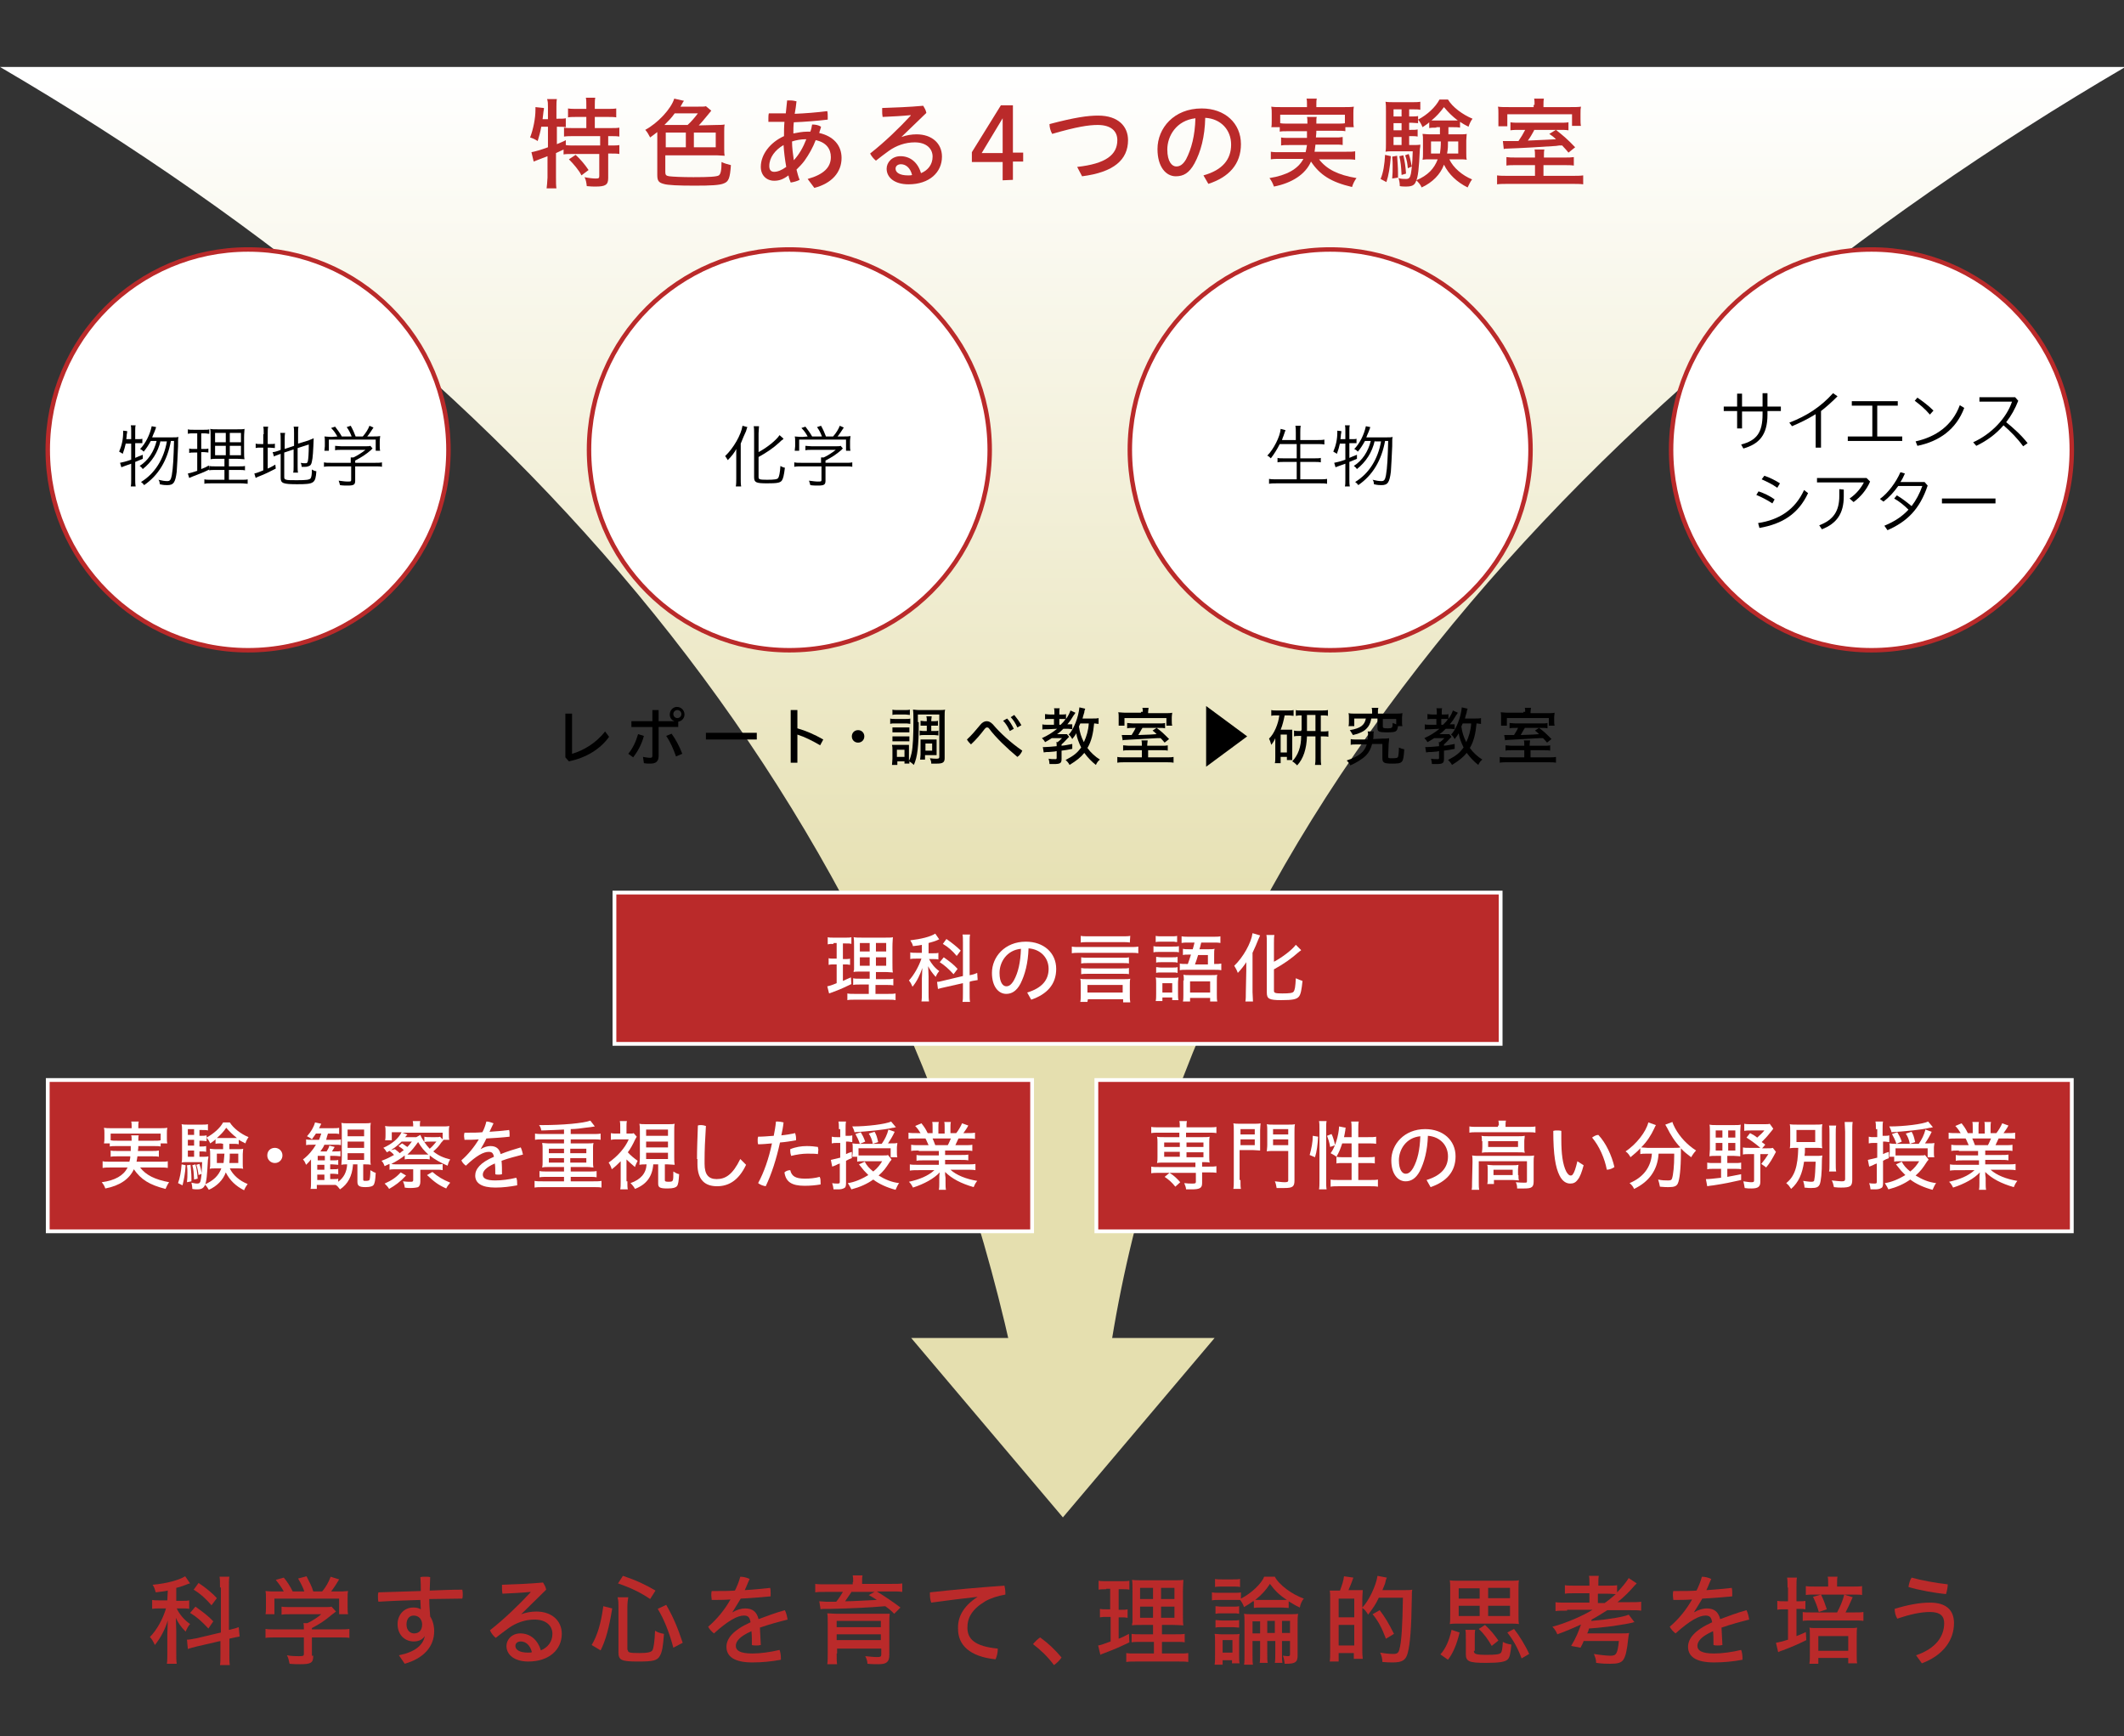 <?xml version="1.0" encoding="utf-8"?>
<!-- Generator: Adobe Illustrator 23.0.6, SVG Export Plug-In . SVG Version: 6.00 Build 0)  -->
<svg version="1.1" id="レイヤー_1" xmlns="http://www.w3.org/2000/svg" xmlns:xlink="http://www.w3.org/1999/xlink" x="0px"
	 y="0px" viewBox="0 0 476 389" style="enable-background:new 0 0 476 389;" xml:space="preserve">
<rect x="0" y="0" width="476" height="389" fill="#333333" stroke="none"/>
<style type="text/css">
	.st0{fill:url(#SVGID_1_);}
	.st1{fill:#E5DFAF;}
	.st2{fill:#BA2A2A;}
	.st3{fill:#FFFFFF;stroke:#BA2A2A;stroke-miterlimit:10;}
	.st4{fill:#BA2A2A;stroke:#FFFFFF;stroke-width:0.849;stroke-miterlimit:10;}
	.st5{fill:#FFFFFF;}
	.st6{fill:none;}
</style>
<g>
	<g>
		
			<linearGradient id="SVGID_1_" gradientUnits="userSpaceOnUse" x1="238.15" y1="373.503" x2="238.15" y2="178.145" gradientTransform="matrix(1 0 0 -1 0 390)">
			<stop  offset="0" style="stop-color:#FFFFFF"/>
			<stop  offset="1" style="stop-color:#E5DFAF"/>
		</linearGradient>
		<path class="st0" d="M238.3,15H238H0c120.5,70.5,204,169,229.1,299.7h8.9h0.3h8.9C261,190,355.8,85.5,476.3,15H238.3z"/>
		<g>
			<path class="st1" d="M238.2,340l-34-40.2h68L238.2,340z"/>
		</g>
	</g>
</g>
<g>
	<g>
		<g>
			<path class="st2" d="M37.6,356.4c-0.8,0.2-1.3,0.2-2.7,0.4c-0.2-0.7-0.3-1.1-0.7-1.7c3.2-0.3,5.8-1,7.3-1.9l1.1,1.6h-0.1
				l-0.3,0.1c-0.8,0.3-1.8,0.7-2.7,0.9v2.9h1.3c0.7,0,1.2,0,1.6-0.1v1.9c-0.4-0.1-1-0.1-1.6-0.1h-1.2c0.6,1.3,1.7,2.6,3,3.5
				c-0.4,0.4-0.7,1-1,1.7c-1.1-1.1-1.7-2-2.2-3.1c0,0.7,0.1,1.7,0.1,3v4.7c0,1.2,0,1.9,0.1,2.6h-2.2c0.1-0.6,0.1-1.6,0.1-2.6v-4.1
				c0-0.7,0.1-2,0.1-3c-0.6,2-1.6,3.9-2.9,5.5c-0.4-0.9-0.6-1.2-1.1-1.8c1.5-1.5,2.9-4,3.6-6.4H36c-0.7,0-1.4,0-1.9,0.1v-2
				c0.5,0.1,1.1,0.1,1.9,0.1h1.5L37.6,356.4L37.6,356.4z M49.3,355.7c0-1.2,0-1.8-0.1-2.4h2.2c-0.1,0.6-0.1,1.2-0.1,2.4v9.5h0.1
				c1.3-0.3,1.5-0.4,2.1-0.6l0.2,2.1c-0.6,0.1-1.1,0.2-2,0.4l-0.3,0.1v3.4c0,1.1,0,1.9,0.1,2.5h-2.2c0.1-0.6,0.1-1.2,0.1-2.5v-2.9
				l-5.2,1.2c-0.8,0.2-1.6,0.4-2.1,0.6l-0.2-2.1c0,0,0,0,0.1,0c0.4,0,0.9-0.1,2-0.3l5.5-1.3v-10.1H49.3z M43.8,360
				c1.8,1.3,2.9,2.1,4,3.3l-1.1,1.6c-1.5-1.6-2.6-2.6-4.1-3.5L43.8,360z M44.5,354.7c1.7,1.1,3.2,2.4,4.1,3.4l-1.2,1.6
				c-1.2-1.4-2.5-2.6-4-3.5L44.5,354.7z"/>
			<path class="st2" d="M70.2,371c0,1.6-0.5,1.9-2.9,1.9c-0.5,0-1.6,0-2.4-0.1c-0.2-0.9-0.3-1.4-0.6-1.9c1.1,0.2,2,0.2,2.7,0.2
				c1,0,1.1-0.1,1.1-0.5v-3.7H62c-1,0-2,0-2.5,0.1v-2c0.6,0.1,1.4,0.1,2.5,0.1h6.1v-0.2c0-0.4,0-0.8-0.1-1.2h0.9
				c1-0.5,2.2-1.2,3.1-2h-6.8c-0.9,0-1.5,0-2.1,0.1V360c0.5,0.1,1.3,0.1,2.2,0.1h7.4c0.8,0,1.3,0,1.6-0.1l1,1.1l-0.4,0.3
				c0,0-0.2,0.2-0.4,0.3c-1.9,1.6-2.9,2.2-4.6,3.1v0.3h5.9c1.1,0,2,0,2.5-0.1v2c-0.4-0.1-1.5-0.1-2.5-0.1h-5.9v4.1H70.2z
				 M63.6,356.6c-0.5-0.9-1-1.6-1.8-2.6l1.8-0.5c0.7,0.8,1.4,1.9,2,3.1h2.6c-0.2-0.7-0.9-2.1-1.4-2.9l1.9-0.5
				c0.7,1.4,1.2,2.3,1.5,3.4h2c0.9-1.1,1.4-2,1.9-3.3l1.9,0.6c-0.4,0.7-1.3,2.1-1.8,2.7h1.2c1.3,0,1.8,0,2.6-0.1
				c-0.1,0.5-0.1,0.9-0.1,1.8v1.8c0,0.5,0,1.1,0.1,1.6h-2v-3.5H61.5v3.5h-2c0.1-0.4,0.1-1.1,0.1-1.6v-1.8c0-0.8,0-1.3-0.1-1.8
				c1,0.1,1,0.1,2.5,0.1L63.6,356.6L63.6,356.6z"/>
			<path class="st2" d="M95.2,366.6c-0.6,0.9-1.5,1.2-2.5,1.2c-1.9,0-3.6-1.4-3.6-3.9c0-2,1.4-3.7,3.5-3.7c0.7,0,1.2,0.1,1.7,0.4
				c0-0.7-0.1-1.5-0.1-2.1c-3.1,0.1-6.3,0.2-9.4,0.4c-0.1-0.4-0.1-0.8-0.1-1.3c0-0.3,0-0.5,0.1-0.8c3.1-0.1,6.3-0.2,9.5-0.3
				c0-1,0-2-0.1-3.1c0.3-0.1,0.7-0.1,1.1-0.1s0.8,0,1.1,0.1c0,1-0.1,2-0.1,3c2.5-0.1,5-0.2,7.3-0.2c0.1,0.4,0.1,0.7,0.1,1.1
				c0,0.3,0,0.6-0.1,0.9c-2.4,0-4.9,0.1-7.4,0.1c0,1.3,0.1,2.6,0.2,3.9c0.6,0.9,0.9,2.1,0.9,3.3c0,3.5-2.4,6.1-6.6,7.3l-1.3-1.9
				C92.9,370.2,94.8,368.7,95.2,366.6L95.2,366.6z M91.1,364c0,1.4,0.9,2,1.7,2c1.1,0,1.8-0.7,1.8-2c0-1.1-0.7-2-1.9-2
				C91.7,362,91.1,362.8,91.1,364z"/>
			<path class="st2" d="M116.8,361.7c1.1-0.4,2.3-0.6,3.4-0.6c3.4,0,5.7,2,5.7,5c0,3.5-2.8,6.2-7.5,6.2c-3.1,0-4.9-1.5-4.9-3.5
				c0-1.4,1.2-2.8,3.1-2.8c2.2,0,3.9,1.4,4.6,3.8c1.5-0.6,2.6-1.9,2.6-3.7c0-1.8-1.4-3.2-4-3.2c-2.1,0-4.1,0.7-5.8,1.9
				c-1,0.7-2,1.5-2.9,2.2c-0.5-0.4-1-1-1.3-1.7c3.3-2.6,6.4-5.6,9.1-8.5v-0.1c-2,0.2-4,0.3-6.3,0.4c-0.1-0.5-0.1-0.9-0.1-1.3
				c0-0.2,0-0.5,0-0.7c2.8-0.1,5.9-0.2,9.2-0.5c0.3,0.5,0.6,1,0.7,1.6L116.8,361.7L116.8,361.7z M116.7,367.8c-0.7,0-1.2,0.4-1.2,1
				c0,0.9,1,1.5,2.8,1.5c0.4,0,0.7,0,0.9-0.1C118.8,368.6,117.8,367.8,116.7,367.8z"/>
			<path class="st2" d="M132.6,368.6c1.3-2.2,2.1-4.9,2.6-8.7l2,0.5c-0.7,4.3-1.4,7-2.6,9.4L132.6,368.6z M140.7,369.7
				c0,0.6,0.4,0.7,2.6,0.7c1.9,0,2.6-0.2,2.9-0.6c0.3-0.5,0.5-2,0.6-4.4c0.6,0.4,1.4,0.6,2,0.7c-0.2,2.8-0.4,4-0.9,4.9
				c-0.6,1.1-1.5,1.3-4.9,1.3c-3.8,0-4.4-0.3-4.4-2.1V360c0-0.8,0-1.3-0.2-2.1h2.4c-0.1,0.6-0.2,1.3-0.2,2.1v9.7H140.7z
				 M145.7,358.3c-1.9-1.3-4-2.4-7.2-3.5l1.1-1.7c3,1,5.1,2,7.3,3.3L145.7,358.3z M150.9,369.2c-0.9-3.4-2.1-6.4-3.5-8.7l1.9-0.9
				c1.5,2.6,2.5,4.9,3.7,8.5L150.9,369.2z"/>
			<path class="st2" d="M164.1,361.3c1-0.6,2-0.9,2.9-0.9c1.7,0,2.6,0.8,3,2.4c1.9-0.7,4-1.5,5.9-2c0.3,0.6,0.5,1.4,0.6,2.1
				c-2,0.5-4.2,1.1-6.2,1.8c0.1,1.3,0.1,2.5,0.2,3.9c-0.4,0.1-0.7,0.1-1.1,0.1c-0.3,0-0.6,0-0.9-0.1c0-1.3,0-2.2-0.1-3.1
				c-2.7,1.2-3.5,2.3-3.5,3.3s0.9,1.7,3.7,1.7c1.8,0,4-0.3,6.1-0.8c0.2,0.5,0.3,1.2,0.3,1.9c0,0.1,0,0.2,0,0.3
				c-2.1,0.4-4.2,0.6-6.4,0.6c-4,0-5.8-1.3-5.8-3.5c0-1.8,1.4-3.7,5.4-5.5c-0.2-1.2-0.6-1.5-1.5-1.5c-1.4,0-3.5,1.1-6.7,4
				c-0.5-0.4-1-0.9-1.3-1.5c2-1.7,3.7-3.8,5-6.1c-1.4,0.1-2.8,0.1-4.2,0.1c0-0.3-0.1-0.7-0.1-1s0-0.7,0.1-1c0.4,0,0.9,0,1.3,0
				c1.3,0,2.6,0,3.9-0.1c0.5-1,0.9-2,1.2-3.1c0.7,0,1.5,0.2,2.1,0.5c-0.4,0.8-0.7,1.7-1.1,2.5c1.9-0.1,3.8-0.3,5.7-0.5
				c0.1,0.4,0.1,0.9,0.1,1.3c0,0.2,0,0.4,0,0.6c-2.2,0.2-4.5,0.4-6.7,0.5C165.3,359.4,164.7,360.3,164.1,361.3L164.1,361.3z"/>
			<path class="st2" d="M191.2,354.5c0-0.9,0-0.9-0.1-1.5h2.2c-0.1,0.4-0.1,0.9-0.1,1.5v0.4h6.6c1.1,0,1.8,0,2.4-0.1v1.9
				c-0.7-0.1-1.3-0.1-2.2-0.1h-3.5c1.8,1.1,4,2.6,5.3,3.6l-1.4,1.4c-0.9-0.9-1.3-1.2-2-1.7c-3.5,0.3-7.6,0.5-12.2,0.6
				c-0.4,0-0.7,0-1,0h-0.3c-0.4,0-0.8,0-1,0.1l-0.3-1.8c0.6,0,1,0.1,1.5,0.1h2.3c0.5-0.6,1.1-1.5,1.5-2.2H185c-1,0-1.7,0-2.3,0.1
				v-1.9c0.5,0.1,1.3,0.1,2.4,0.1h6v-0.5H191.2z M187.5,370.5c0,1,0,1.8,0.1,2.4h-2.2c0.1-0.6,0.1-1.6,0.1-2.6v-6.7
				c0-0.9,0-1.6-0.1-2.1c0.5,0,1.3,0.1,2.5,0.1h9.1h1.2c0.5,0,0.6,0,0.8,0h0.4c-0.1,0.5-0.1,1.3-0.1,2.3v6.9c0,0.9-0.2,1.4-0.6,1.7
				c-0.4,0.3-0.9,0.4-1.9,0.4c-0.5,0-1.6,0-2.4-0.1c0-0.5-0.2-1.2-0.5-1.7c1.1,0.1,1.9,0.2,2.7,0.2c0.7,0,0.9-0.1,0.9-0.6v-1.3h-9.9
				v1.1H187.5z M197.4,363.2h-9.9v1.4h9.9V363.2z M187.5,367.5h9.9v-1.3h-9.9V367.5z M190.9,356.6c-0.3,0.4-1.2,1.8-1.5,2.2
				c1.7,0,4.7-0.2,7.1-0.3c-0.6-0.4-0.9-0.6-1.8-1.1l1.3-0.7h-5.1V356.6z"/>
			<path class="st2" d="M219.1,357.8c-2.8,0.3-6.7,0.8-10.4,1.3c-0.2-0.5-0.3-1.2-0.3-1.8c0-0.2,0-0.3,0-0.5
				c5.4-0.6,10.9-1.1,16.7-1.5c0.1,0.4,0.2,1,0.2,1.5c0,0.2,0,0.4,0,0.5c-1.7,0.3-3.3,0.8-4.5,1.5c-3,1.8-4,3.7-4,5.9
				c0,2.6,1.7,4.2,6.8,4.7c0,0.1,0,0.1,0,0.2c0,0.7-0.2,1.6-0.5,2.2c-5.8-0.6-8.4-3.2-8.4-6.8C214.6,362.5,215.7,360,219.1,357.8
				L219.1,357.8z"/>
			<path class="st2" d="M233.1,366.9c1.8,1.3,3.3,2.7,4.8,4.5c-0.4,0.6-1.1,1.3-1.7,1.7c-1.5-2-2.9-3.3-4.7-4.7
				C232,367.8,232.5,367.3,233.1,366.9z"/>
			<path class="st2" d="M247.9,356.1c-0.7,0-1.2,0-1.7,0.1v-2c0.4,0.1,1.1,0.1,1.9,0.1h3.1c0.8,0,1.4,0,1.9-0.1v2
				c-0.4-0.1-1-0.1-1.6-0.1h-0.8v4.6h0.6c0.6,0,1,0,1.4-0.1v1.9c-0.5-0.1-0.9-0.1-1.4-0.1h-0.6v4.8c0.7-0.3,1.2-0.5,2.3-1.1l0.1,1.9
				c-1.9,0.9-2.9,1.4-6.1,2.6c-0.1,0-0.2,0.1-0.4,0.2l-0.5-2.1c0.7-0.1,1.1-0.3,2.8-0.9v-5.5H248c-0.6,0-1,0-1.5,0.1v-1.9
				c0.4,0.1,0.8,0.1,1.5,0.1h0.8V356h-0.9V356.1z M258.4,367.9h-2.6c-1.1,0-1.7,0-2.2,0.1v-1.9c0.5,0.1,1,0.1,2.2,0.1h2.6v-2.1h-2.1
				c-1.3,0-2.2,0-2.6,0.1c0-0.3,0-0.4,0.1-0.7c0-0.1,0-0.3,0-0.6v-1.3v-4.8c0-1.5,0-2.3-0.1-2.8c0.7,0.1,1.4,0.1,2.9,0.1h5.8
				c1.7,0,2.3,0,2.8-0.1c0,0.5-0.1,1.3-0.1,2.9v4.5c0,1.6,0,2.3,0.1,2.8c-0.5,0-1.3-0.1-2.4-0.1h-2.4v2.1h2.9c1.1,0,1.7,0,2.2-0.1
				v1.9c-0.5-0.1-1.1-0.1-2.2-0.1h-2.9v2.6h3.7c1,0,1.7,0,2.2-0.1v2c-0.6-0.1-1.2-0.1-2.3-0.1h-9.3c-1.1,0-1.6,0-2.3,0.1v-2
				c0.5,0.1,1.1,0.1,2.1,0.1h4.1v-2.6H258.4z M255.5,355.8v2.5h2.9v-2.5H255.5z M255.5,360v2.5h2.9V360H255.5z M260.2,358.3h3v-2.5
				h-3V358.3z M260.2,362.5h3V360h-3V362.5z"/>
			<path class="st2" d="M280.8,358.8c-0.7,0.5-1.3,0.9-2,1.3c-0.2-0.6-0.6-1.3-0.9-1.6c-0.2,0-0.6,0-1.3,0h-3.3
				c-0.7,0-1.3,0-1.7,0.1v-1.8c0.5,0.1,0.9,0.1,1.7,0.1h3.2c0.9,0,1.2,0,1.6-0.1v1.4c2.2-1.1,4.6-3.3,5.2-4.9h2.4
				c0.9,1.8,3.9,4,6.5,4.9c-0.4,0.4-0.8,1.3-0.9,2c-1.1-0.5-1.7-0.9-2.5-1.4v1.5c-0.4,0-0.9-0.1-1.8-0.1h-4.2c-0.9,0-1.4,0-1.8,0.1
				v-1.5H280.8z M274,373h-1.8c0.1-0.5,0.1-1.3,0.1-2.1v-3c0-0.8,0-1.4-0.1-1.8c0.5,0,0.9,0.1,1.5,0.1h2.7c0.6,0,1.1,0,1.4-0.1
				c-0.1,0.5-0.1,0.8-0.1,1.7v3.3c0,0.7,0,1.3,0.1,1.6h-1.7V372H274V373z M272.3,353.8c0.4,0.1,0.9,0.1,1.7,0.1h2.2
				c0.7,0,1.3,0,1.7-0.1v1.8c-0.4-0.1-0.9-0.1-1.7-0.1H274c-0.7,0-1.3,0-1.7,0.1V353.8z M272.4,359.9c0.3,0,0.7,0.1,1.4,0.1h2.5
				c0.7,0,1,0,1.4-0.1v1.7c-0.5-0.1-0.6-0.1-1.4-0.1h-2.5c-0.7,0-0.9,0-1.4,0.1V359.9z M272.4,363c0.4,0,0.8,0.1,1.4,0.1h2.5
				c0.7,0,1,0,1.4-0.1v1.7c-0.4,0-0.8-0.1-1.4-0.1h-2.5c-0.6,0-1.1,0-1.4,0.1V363z M274,370.3h2.2v-2.8H274V370.3z M280.7,367.5v3.4
				c0,0.9,0,1.7,0.1,2.1h-2c0.1-0.5,0.1-1.1,0.1-2.1v-7.1c0-1.1,0-1.6-0.1-2.2c0.5,0.1,1.1,0.1,2.1,0.1h7.8c1.1,0,1.8,0,2.2-0.1
				c-0.1,0.7-0.1,1.1-0.1,2.2v7.2c0,1.4-0.5,1.8-2.5,1.8c-0.1,0-0.2,0-0.4,0c-0.1-0.9-0.2-1.3-0.4-1.8c0.4,0,0.7,0.1,1.1,0.1
				s0.5-0.1,0.5-0.4v-3h-1.8v2.7c0,0.9,0,1.7,0.1,2.2h-1.7c0.1-0.6,0.1-1.3,0.1-2.2v-2.7H284v2.7c0,1.1,0,1.8,0.1,2.2h-1.8
				c0.1-0.5,0.1-1.1,0.1-2.2v-2.7h-1.7V367.5z M282.4,363.3h-1.7v2.7h1.7V363.3z M286.9,358.5c0.7,0,1.1,0,1.5,0
				c-1.7-1.1-2.7-2.1-3.8-3.6c-0.9,1.4-1.8,2.4-3.3,3.6c0.5,0,0.8,0,1.4,0H286.9z M285.7,365.9v-2.7H284v2.7H285.7z M289.1,365.9
				v-2.7h-1.8v2.7H289.1z"/>
			<path class="st2" d="M300.3,356.4c0.4-1.1,0.8-2.2,0.9-3.2l2.1,0.3c-0.3,0.9-0.7,1.9-1.1,2.8h1.3c1.2,0,1.6,0,1.9,0
				c0,0.5-0.1,1.1-0.1,1.9v2c1.4-1.4,3.1-4.9,3.4-7.1l2.1,0.4c-0.2,0.4-0.3,0.8-0.4,1.3c-0.2,0.5-0.4,1.1-0.6,1.5h4.8
				c0.9,0,1.5,0,1.9-0.1c-0.1,0.4-0.1,0.7-0.1,1.5c-0.1,7.5-0.4,10.6-0.9,12.6c-0.4,1.7-1.3,2.2-3.3,2.2c-0.7,0-1.3,0-2.4-0.1
				c0-0.7-0.2-1.5-0.5-2.1c1.1,0.2,2.1,0.3,2.9,0.3c0.9,0,1.2-0.2,1.4-1c0.5-1.7,0.7-5.4,0.8-11.6H309c-0.7,1.5-1.2,2.2-2.4,3.8
				c-0.4-0.7-0.8-1.2-1.3-1.5v9.2c0,0.8,0,1.4,0.1,2.2h-2v-1.3H300v1.9h-2c0.1-0.5,0.1-1.3,0.1-2.7v-11.1c0-1.1,0-1.6-0.1-2.1
				c0.3,0,0.7,0,1.9,0L300.3,356.4L300.3,356.4z M300,362.4h3.5v-4.2H300V362.4z M300,368.7h3.5v-4.6H300V368.7z M310.6,367.2
				c-0.9-2.4-1.8-4.1-3-5.5l1.6-0.9c1.1,1.4,2.1,3.1,3.2,5.3L310.6,367.2z"/>
			<path class="st2" d="M322.8,370.7c1.2-1.3,2-3.2,2.5-5.5l1.8,0.6c-0.6,2.6-1.5,4.7-2.6,6.1L322.8,370.7z M340.3,361.8
				c0,1,0,1.6,0.1,2.1c-0.7-0.1-1.3-0.1-2.2-0.1H327c-0.9,0-1.5,0-2.1,0.1c0.1-0.5,0.1-1.1,0.1-2.1v-5.5c0-1,0-1.7-0.1-2.2
				c0.5,0.1,1.2,0.1,2.2,0.1h11.1c1,0,1.6,0,2.2-0.1c-0.1,0.5-0.1,1.2-0.1,2.2V361.8z M326.9,355.9v2.3h4.7v-2.3H326.9z
				 M326.9,359.8v2.3h4.7v-2.3H326.9z M330.3,369.9c0,0.7,0.4,0.9,2.8,0.9c2.2,0,3-0.1,3.3-0.5c0.2-0.3,0.3-0.9,0.4-2.4
				c0.5,0.3,1.2,0.5,1.9,0.6c-0.2,2.2-0.4,3-0.9,3.4c-0.6,0.5-1.9,0.7-4.8,0.7c-3.8,0-4.5-0.3-4.5-2v-3.4c0-1.2,0-1.5-0.1-2h2.2
				c-0.1,0.5-0.1,1-0.1,2v2.7H330.3z M334.3,368.8c-0.8-1.4-1.7-2.7-2.9-3.8l1.4-0.9c1.2,1.1,2.1,2.2,3,3.5L334.3,368.8z
				 M338.4,358.1v-2.3h-4.9v2.3H338.4z M338.4,362.1v-2.3h-4.9v2.3H338.4z M341,371.6c-0.9-2.4-1.8-4-3.2-5.8l1.5-0.8
				c1.2,1.5,2.6,3.8,3.4,5.6L341,371.6z"/>
			<path class="st2" d="M351.2,360.9c-1.1,0-2.1,0-2.6,0.1v-2c0.4,0.1,1.4,0.1,2.6,0.1h5V357h-3.1c-1.2,0-1.8,0-2.4,0.1v-1.9
				c0.5,0.1,1.3,0.1,2.4,0.1h3.1V355c0-0.8,0-1.4-0.1-1.9h2.2c-0.1,0.4-0.1,1-0.1,1.9v0.3h1.8c1.1,0,1.9,0,2.4-0.1v1.6
				c1.1-1.1,2.2-2.5,2.6-3.2l1.8,1.2c-0.1,0.1-0.1,0.1-0.1,0.1s-0.2,0.2-0.4,0.4c-1.2,1.4-2.3,2.5-3.8,3.7h2.8c1.1,0,2,0,2.5-0.1v2
				c-0.6-0.1-1.5-0.1-2.5-0.1h-5.1c-1.1,0.7-2.2,1.4-3.5,2.1l-0.1,0.3c3.7-0.3,7.3-0.9,8.4-1.4l1.3,1.7h-0.2c0,0-0.1,0-0.3,0.1
				c-0.4,0.1-0.5,0.1-1.5,0.3c-2.9,0.5-5.3,0.8-8.2,1c-0.1,0.5-0.2,0.7-0.4,1.1h7.1c1.3,0,1.9,0,2.3-0.1c-0.1,0.4-0.1,0.4-0.2,1.2
				c-0.3,2.9-0.6,4-1.1,4.8c-0.5,0.7-1.3,0.9-2.9,0.9c-0.9,0-1.8,0-3.2-0.2c0-0.8-0.2-1.2-0.5-2c1.1,0.2,2.9,0.4,3.7,0.4
				c1.3,0,1.6-0.4,1.9-3.3h-7.9c-0.2,0.6-0.3,0.7-0.7,1.5l-2.1-0.4c1.1-1.8,1.7-3.3,2.2-4.8c-1.7,0.8-3.6,1.6-5.3,2.2
				c-0.2-0.5-0.5-1.1-1.1-1.7c2.8-0.7,7-2.5,9-3.8h-5.7V360.9z M359.6,359.2c0.9-0.6,1.9-1.5,2.5-2c-0.5,0-1-0.1-2-0.1h-2v2.1H359.6
				z"/>
			<path class="st2" d="M379.6,361.3c1-0.6,2-0.9,2.9-0.9c1.7,0,2.6,0.8,3,2.4c1.9-0.7,4-1.5,5.9-2c0.3,0.6,0.5,1.4,0.6,2.1
				c-2,0.5-4.2,1.1-6.2,1.8c0.1,1.3,0.1,2.5,0.2,3.9c-0.4,0.1-0.7,0.1-1.1,0.1c-0.3,0-0.6,0-0.9-0.1c0-1.3,0-2.2-0.1-3.1
				c-2.7,1.2-3.5,2.3-3.5,3.3s0.9,1.7,3.7,1.7c1.8,0,4-0.3,6.1-0.8c0.2,0.5,0.3,1.2,0.3,1.9c0,0.1,0,0.2,0,0.3
				c-2.1,0.4-4.2,0.6-6.4,0.6c-4,0-5.8-1.3-5.8-3.5c0-1.8,1.4-3.7,5.4-5.5c-0.2-1.2-0.6-1.5-1.5-1.5c-1.4,0-3.5,1.1-6.7,4
				c-0.5-0.4-1-0.9-1.3-1.5c2-1.7,3.7-3.8,5-6.1c-1.4,0.1-2.8,0.1-4.2,0.1c0-0.3-0.1-0.7-0.1-1s0-0.7,0.1-1c0.4,0,0.9,0,1.3,0
				c1.3,0,2.6,0,3.9-0.1c0.5-1,0.9-2,1.2-3.1c0.7,0,1.5,0.2,2.1,0.5c-0.4,0.8-0.7,1.7-1.1,2.5c1.9-0.1,3.8-0.3,5.7-0.5
				c0.1,0.4,0.1,0.9,0.1,1.3c0,0.2,0,0.4,0,0.6c-2.2,0.2-4.5,0.4-6.7,0.5C380.8,359.4,380.2,360.3,379.6,361.3L379.6,361.3z"/>
			<path class="st2" d="M400.6,355.7c0-0.9,0-1.6-0.1-2.2h2.2c-0.1,0.5-0.1,1.2-0.1,2.1v3.2h0.4c0.7,0,1.3,0,1.6-0.1v1.9
				c-0.5-0.1-0.9-0.1-1.6-0.1h-0.4v6.1c0.8-0.3,1.2-0.5,2.1-0.9l0.1,1.8c-1.4,0.7-2.9,1.4-5.3,2.3c-0.7,0.2-0.7,0.3-1,0.4l-0.5-2.1
				c0.6-0.1,1.5-0.3,2.7-0.7v-6.8H400c-0.7,0-1.2,0-1.7,0.1v-2c0.5,0.1,0.9,0.1,1.7,0.1h0.7v-3.1H400.6z M411.7,361.3
				c0.7-1.3,1.3-2.7,1.6-4l1.9,0.6c-0.7,1.6-1.1,2.4-1.6,3.4h1.8c0.8,0,1.8,0,2.2-0.1v2c-0.5-0.1-1.2-0.1-2.2-0.1h-9.2
				c-1.1,0-1.7,0-2.2,0.1v-2c0.4,0.1,1.1,0.1,2.1,0.1H411.7z M415.1,355.5c1,0,1.7,0,2.2-0.1v2c-0.3-0.1-1.1-0.1-2.1-0.1h-8.4
				c-1,0-1.7,0-2.1,0.1v-2c0.5,0.1,1.3,0.1,2.2,0.1h2.8v-0.6c0-0.6,0-1.3-0.1-1.6h2.2c-0.1,0.4-0.1,0.8-0.1,1.6v0.6H415.1z
				 M407.5,372.8h-2c0.1-0.6,0.1-1,0.1-2v-4.3c0-1,0-1.3-0.1-1.8c0.4,0.1,1.1,0.1,1.8,0.1h7.2c0.8,0,1.3,0,1.7-0.1
				c-0.1,0.4-0.1,1.1-0.1,1.8v4.4c0,0.9,0,1.4,0.1,1.8h-2v-1.2h-6.7V372.8z M408.1,357.3c0.6,1.2,0.9,2.1,1.3,3.3l-1.8,0.6
				c-0.3-1.1-0.7-2.2-1.3-3.4L408.1,357.3z M407.5,369.9h6.7v-3.3h-6.7V369.9z"/>
			<path class="st2" d="M429.4,370.9c4.4-1.5,6.3-4.2,6.3-7.2c0-1.6-0.9-2.5-3.2-2.5c-2,0-4.4,0.5-7.3,1.5c-0.4-0.6-0.6-1.5-0.6-2.2
				c2.9-0.9,5.6-1.4,7.9-1.4c3.8,0,5.4,1.8,5.4,4.6c0,3.8-2.4,7.2-7.2,9L429.4,370.9z M436.5,355c0,0.7-0.2,1.6-0.4,2.2
				c-2.7-0.3-6.1-0.9-8.4-1.6c0.1-0.7,0.3-1.5,0.7-2.1C430.6,354.1,433.7,354.7,436.5,355z"/>
		</g>
	</g>
	<g>
		<g>
			<path class="st2" d="M121.3,28.4c-0.2,1.2-0.5,2.2-0.8,3.2c-0.8-0.5-1.1-0.6-1.7-0.8c0.7-1.8,1.2-4.3,1.2-6.2c0-0.2,0-0.4,0-0.6
				l1.9,0.2c0,0.3,0,0.3-0.1,0.8c0,0.2-0.1,0.7-0.2,1.7h1.2V24c0-0.7,0-1.3-0.2-1.8h2.2c-0.1,0.5-0.1,1.1-0.1,1.8v2.6h0.3
				c0.8,0,1.4,0,1.8-0.1v2c-0.4-0.1-1.1-0.1-1.6-0.1h-0.4v3.9c0.7-0.3,1.5-0.6,2-0.9v1.1c0.5,0.1,1.1,0.1,2,0.1h5.7v-2.1h-5.7
				c-1.1,0-1.7,0-2.4,0.1v-2c0.4,0.1,1.3,0.1,2.3,0.1h2.7v-2.5h-2c-0.8,0-1.7,0-2.1,0.1v-2c0.5,0.1,1.3,0.1,2.1,0.1h2v-0.8
				c0-0.7,0-1.2-0.1-1.7h2.1c-0.1,0.5-0.1,1-0.1,1.7v0.8h2.6c0.9,0,1.7,0,2.2-0.1v2c-0.4-0.1-1.3-0.1-2.2-0.1h-2.6v2.5h3.2
				c1.1,0,1.9,0,2.3-0.1v2c-0.5-0.1-1.3-0.1-2.2-0.1h-0.3v2.1h0.4c1,0,1.7,0,2.1-0.1v2c-0.5-0.1-1.2-0.1-2.1-0.1h-0.4v5.5
				c0,1.5-0.6,1.9-2.8,1.9c-0.5,0-1.2,0-2-0.1c-0.1-0.9-0.2-1.4-0.5-2c1,0.2,1.9,0.3,2.5,0.3c0.7,0,0.8-0.1,0.8-0.6v-4.9h-5.9
				c-0.9,0-1.6,0-2.1,0.1v-1.1c-0.4,0.2-1.1,0.5-1.7,0.8v5.5c0,0.9,0,1.9,0.1,2.4h-2.2c0.1-0.6,0.1-1.1,0.2-2.4V35
				c-1.8,0.7-2.9,1.1-3.1,1.2l-0.5-2.1c0.6-0.1,2.1-0.5,3.7-1.1v-4.6C122.8,28.4,121.3,28.4,121.3,28.4z M129,34.7
				c1.1,1,2.1,2.2,2.9,3.4l-1.6,1.2c-0.5-1.1-1.8-2.6-2.8-3.6L129,34.7z"/>
			<path class="st2" d="M160.6,28c0.6,0,1.3,0,1.8-0.1c-0.1,0.4-0.1,0.9-0.1,1.6v3.8c0,0.6,0,1.1,0.1,1.6c-0.5,0-1.3-0.1-1.8-0.1
				h-11.5v3.8c0,0.6,0.2,0.8,0.9,0.9c0.8,0.1,2.9,0.2,5.4,0.2c3.5,0,5.2-0.1,5.7-0.4c0.4-0.3,0.6-1.1,0.6-3c0.6,0.3,1.3,0.5,2.1,0.7
				c-0.2,2.9-0.5,3.7-1.6,4.1c-0.9,0.4-2.9,0.5-6.5,0.5s-6.1-0.1-7-0.4c-1.1-0.3-1.4-0.7-1.4-2v-9.6c-0.5,0.4-0.7,0.5-1.6,1.2
				c-0.3-0.6-0.7-1.3-1.1-1.7c2.8-1.5,5.8-4.7,6.5-7l2.2,0.5c-0.2,0.2-0.2,0.2-0.4,0.6c-0.2,0.3-0.2,0.4-0.4,0.7h3.7
				c1.2,0,1.8,0,2-0.1l1.2,1c-0.1,0.1-0.3,0.4-0.9,1.1c-0.5,0.6-1.4,1.7-1.9,2.2L160.6,28L160.6,28z M154.1,28
				c0.7-0.6,1.8-1.9,2.3-2.6h-5.2c-0.7,1-1.3,1.6-2.3,2.6H154.1z M153.7,29.7h-4.5V33h4.5V29.7z M155.5,33h4.9v-3.3h-4.9V33z"/>
			<path class="st2" d="M181,40.1c3.6-1,5.2-2.6,5.2-4.9c0-1.8-1-3.3-3.4-3.8c-0.6,1.6-1.5,3.2-2.5,4.6c-0.5,0.7-1.2,1.4-1.8,2
				c0.2,0.8,0.4,1.6,0.7,2.3c-0.6,0.3-1.3,0.5-2,0.6c-0.2-0.5-0.4-1-0.5-1.6c-1.2,0.9-2.1,1.2-3.2,1.2c-1.7,0-3-1.2-3-3.1
				c0-2.8,2.1-5.5,5.2-6.9c0-1.1,0-2.1,0.1-3.2c-0.6,0-1.2,0-1.8,0s-1.2,0-1.8,0c0-0.2,0-0.5,0-0.7c0-0.4,0-0.8,0.1-1.2
				c0.7,0,1.5,0,2.2,0c0.5,0,1.1,0,1.6,0c0.1-1,0.2-2,0.3-2.9c0.2,0,0.4,0,0.7,0c0.5,0,1,0.1,1.4,0.2c-0.1,0.9-0.2,1.8-0.4,2.8
				c2.4-0.1,4.9-0.3,7.3-0.6c0.1,0.4,0.1,0.9,0.1,1.3c0,0.2,0,0.4,0,0.6c-2.5,0.3-5.1,0.5-7.6,0.6c-0.1,0.8-0.1,1.7-0.1,2.5
				c1-0.2,2.1-0.4,3.1-0.4c0.2,0,0.4,0,0.7,0c0.2-0.5,0.3-1,0.4-1.6c0.7,0,1.4,0.1,2,0.5c-0.1,0.5-0.3,0.9-0.4,1.4
				c3.1,0.7,5,2.7,5,5.6c0,3.2-2.2,5.7-6.1,6.7L181,40.1z M175.6,32.5c-1.9,1.1-3.2,2.8-3.2,4.7c0,0.9,0.4,1.3,1.1,1.3
				s1.6-0.3,2.7-1.1C175.9,35.7,175.7,34.1,175.6,32.5z M180.5,31.2c-1,0-2.1,0.2-3,0.5c0,1.4,0.2,2.8,0.4,4.2
				c1.2-1.3,2.1-2.9,2.8-4.7H180.5z"/>
			<path class="st2" d="M202,30.7c1.1-0.4,2.3-0.6,3.4-0.6c3.4,0,5.7,2,5.7,5c0,3.5-2.8,6.2-7.5,6.2c-3.1,0-4.9-1.5-4.9-3.5
				c0-1.4,1.2-2.8,3.1-2.8c2.2,0,3.9,1.4,4.6,3.8c1.5-0.6,2.6-1.9,2.6-3.7s-1.4-3.2-4-3.2c-2.1,0-4.1,0.7-5.8,1.9
				c-1,0.7-2,1.5-2.9,2.2c-0.5-0.4-1-1-1.3-1.6c3.3-2.6,6.4-5.6,9.1-8.5v-0.1c-2,0.2-4,0.3-6.3,0.4c-0.1-0.5-0.1-0.9-0.1-1.3
				c0-0.2,0-0.5,0-0.7c2.8-0.1,5.9-0.2,9.2-0.5c0.3,0.5,0.6,1,0.7,1.6L202,30.7L202,30.7z M201.9,36.8c-0.7,0-1.2,0.4-1.2,1
				c0,0.9,1,1.5,2.8,1.5c0.4,0,0.7,0,0.9-0.1C204,37.6,203,36.8,201.9,36.8z"/>
			<path class="st2" d="M224.7,40.4v-4.1h-6.9v-2.2l6.5-10.5h2.7v10.6h2.3v2H227v4.1L224.7,40.4L224.7,40.4z M224.7,34.3v-7.8
				l-4.7,7.8H224.7z"/>
			<path class="st2" d="M241.4,37.4c6.4-0.7,9-2.7,9-6c0-2-1.4-3.4-4.4-3.4c-2,0-4.7,0.4-10.2,2c-0.4-0.7-0.6-1.5-0.6-2.2
				c5.7-1.5,8.6-1.9,10.9-1.9c4.6,0,6.7,2.5,6.7,5.5c0,4.4-3.2,7.2-10.3,8.1L241.4,37.4z"/>
			<path class="st2" d="M269.7,39.3c4.3-1.2,6.2-3.6,6.2-6.9c0-3.3-2.3-5.8-5.8-6c-0.1,4.3-1,7.6-2.4,10.2c-1.2,2.2-2.5,2.9-4.2,2.9
				c-2.2,0-4.1-2.1-4.1-6.1c0-4.7,3.7-9.1,9.9-9.1c5.2,0,8.8,3.3,8.8,8c0,4.5-2.7,7.4-7.3,8.9L269.7,39.3z M261.6,33.5
				c0,2.8,1.1,3.8,2,3.8c0.8,0,1.5-0.4,2.2-1.6c1.2-2.3,2-5.3,2.1-9.2C263.6,27,261.6,30.5,261.6,33.5z"/>
			<path class="st2" d="M284.9,28.6c0.1-0.5,0.1-0.9,0.1-1.6v-1.5c0-0.6,0-1-0.1-1.6c0.6,0.1,1.3,0.1,2.3,0.1h5.7v-0.6
				c0-0.6,0-0.9-0.1-1.3h2.3c-0.1,0.4-0.1,0.8-0.1,1.3V24h6.1c1,0,1.7,0,2.3-0.1c-0.1,0.5-0.1,0.9-0.1,1.5v1.5c0,0.7,0,1.1,0.1,1.6
				h-2v-2.8h-14.5v1.9c0.5,0.1,1,0.1,2,0.1h4.1c0-0.7,0-1.1-0.1-1.5h2.2c-0.1,0.2-0.1,0.7-0.1,1.5h4.4c1,0,1.6,0,2.1-0.1v1.8
				c-0.5-0.1-1-0.1-2.1-0.1H295c0,0.4,0,0.6-0.1,1.5h4.1c1,0,1.3,0,1.9-0.1v1.8c-0.5-0.1-0.9-0.1-1.9-0.1h-4.2
				c-0.1,0.7-0.1,1-0.2,1.6h7c1.1,0,1.6,0,2.1-0.1v1.9c-0.6-0.1-1.4-0.1-2.2-0.1h-5.9c1.7,2.2,4.2,3.5,8.4,4.2c-0.4,0.5-0.8,1.3-1,2
				c-4.7-1.1-7.2-2.7-9.2-5.7c-1.2,2.8-4.2,4.8-8.3,5.6c-0.3-0.8-0.5-1.2-1-1.9c3.8-0.6,6.4-2,7.6-4.3H287c-0.8,0-1.6,0-2.2,0.1V34
				c0.6,0.1,1,0.1,2.1,0.1h5.7c0.1-0.5,0.2-0.9,0.3-1.6H289c-1,0-1.4,0-1.9,0.1v-1.8c0.5,0.1,0.9,0.1,1.9,0.1h3.9c0-0.7,0-0.9,0-1.5
				h-4.1c-1,0-1.6,0-2,0.1v-1h-1.9V28.6z"/>
			<path class="st2" d="M311.7,35c-0.2,2.5-0.5,4.3-1,5.8l-1.3-0.7c0.6-1.4,0.9-3.3,1-5.4L311.7,35z M315.7,32.5h0.8
				c0.9,0,1.4,0,1.8-0.1c0,0.4,0,0.5-0.1,1c-0.2,4.4-0.4,6.3-0.9,7.3c-0.3,0.8-0.9,1.1-2.2,1.1c-0.4,0-0.9,0-1.4-0.1
				c0-0.6-0.1-1.3-0.3-1.8c0.6,0.2,1.1,0.2,1.7,0.2c0.7,0,0.9-0.3,1.1-1.2c0.2-1.4,0.3-1.9,0.4-5h-4.4c-0.7,0-1.3,0-1.7,0.1
				c0.1-0.5,0.1-1,0.1-1.9V25c0-1.1,0-1.6-0.1-2.2c0.5,0.1,1.2,0.1,2.1,0.1h3.7c0.9,0,1.5,0,2-0.1v1.8c-0.5-0.1-0.9-0.1-1.7-0.1
				h-0.8v1.6h0.5c0.6,0,1.1,0,1.5-0.1v1.6c-0.4,0-1-0.1-1.5-0.1h-0.5v1.6h0.4c0.7,0,1.1,0,1.5-0.1v1.6c-0.4-0.1-1-0.1-1.5-0.1h-0.4
				v2H315.7z M313.1,34.9c0.1,1.5,0.2,2.6,0.2,3.8c0,0.2,0,0.6,0,1.1L312,40c0.1-1.2,0.1-1.7,0.1-2.7c0-0.9,0-1.3-0.1-2.2
				L313.1,34.9z M314.1,24.5h-1.8v1.6h1.8V24.5z M314.1,27.6h-1.8v1.6h1.8V27.6z M312.3,30.7v1.8h1.8v-1.8H312.3z M314.5,34.8
				c0.3,1.3,0.5,2.5,0.6,4.1l-1,0.3c-0.1-2-0.2-2.9-0.5-4.2L314.5,34.8z M315.7,34.5c0.3,0.8,0.5,1.8,0.7,2.8l-0.9,0.4
				c-0.1-1.1-0.2-1.8-0.6-2.9L315.7,34.5z M321.9,28.6c-0.7,0-1.1,0-1.6,0.1v-1.3c-0.4,0.4-0.8,0.6-1.5,1.1c-0.3-0.7-0.5-1.1-1-1.7
				c2.1-1.1,3.9-2.8,4.8-4.5h1.9c1,1.7,3.3,3.4,5.5,4.3c-0.4,0.5-0.7,1.2-0.9,1.8c-0.8-0.4-1.3-0.7-1.9-1.1v1.3
				c-0.5-0.1-1-0.1-1.6-0.1h-1c0,0.6,0,0.6,0,0.9v0.7h2.4c0.9,0,1.3,0,1.7-0.1c0,0.3-0.1,1-0.1,1.5v2.7c0,0.7,0,1.2,0.1,1.6
				c-0.4-0.1-1.1-0.1-1.7-0.1h-2.2c0.9,1.9,2.9,3.6,5.1,4.5c-0.4,0.5-0.7,1.2-1,1.8c-2.4-1.2-4.2-2.9-5.3-5.1c-0.8,2.2-2.6,4-5,5.1
				c-0.3-0.7-0.7-1.1-1.2-1.6c2.6-1.1,4-2.6,4.8-4.7h-1.7c-0.6,0-1.2,0-1.7,0.1c0.1-0.5,0.1-0.9,0.1-1.6v-2.7c0-0.7,0-1-0.1-1.5
				c0.4,0,0.9,0.1,1.7,0.1h2.2c0-0.4,0-0.5,0-0.7v-0.9h-0.8V28.6z M320.7,31.7v2.7h2c0.1-0.7,0.2-1.5,0.2-2.7H320.7z M325.7,27
				c0.6,0,0.7,0,1,0c-1.3-1-2.1-1.8-3.1-3c-0.9,1.2-1.6,2-2.8,3c0.3,0,0.5,0,1.1,0H325.7z M324.5,31.7c0,0.9,0,1.7-0.2,2.7h2.5v-2.7
				H324.5z"/>
			<path class="st2" d="M350.5,35.3c1.1,0,1.5,0,2.2-0.1v1.9c-0.6-0.1-1.2-0.1-2.3-0.1h-4.5v2.4h6.2c1.3,0,2,0,2.7-0.1v2
				c-0.6-0.1-1.6-0.1-2.9-0.1h-13.5c-1.3,0-2.2,0-2.9,0.1v-2c0.7,0.1,1.4,0.1,2.7,0.1h5.8V37h-4.1c-1.1,0-1.7,0-2.3,0.1v-1.9
				c0.7,0.1,1,0.1,2.3,0.1h4.1v-0.2c0-0.7,0-1.2-0.1-1.6h2.2c-0.1,0.4-0.1,0.9-0.1,1.6v0.2C346,35.3,350.5,35.3,350.5,35.3z
				 M343.9,23.5c0-0.6,0-1.1-0.1-1.4h2.2c-0.1,0.4-0.1,0.9-0.1,1.4V24h5.6c1.5,0,2.2,0,2.8-0.1c-0.1,0.5-0.1,0.8-0.1,1.6v1.1
				c0,0.6,0,1.3,0.1,1.6h-2v-2.6h-14.5v2.7h-2c0-0.2,0-0.4,0-0.4v-0.2c0-0.2,0-0.7,0-1.2v-1.1c0-0.6,0-1-0.1-1.5
				c0.6,0.1,1.4,0.1,2.7,0.1h5.3v-0.5H343.9z M341.1,29.1c-1.3,0-2,0-2.6,0.1v-1.8c0.6,0.1,1.1,0.1,2.4,0.1h8.2c1.3,0,1.9,0,2.4-0.1
				v1.8c-0.6-0.1-1.1-0.1-2.4-0.1h-5.3v0.1l-0.1,0.2c-0.4,0.7-0.7,1.3-1.3,2.1c4.3-0.2,4.7-0.2,6.3-0.3c-0.6-0.6-0.8-0.7-1.5-1.2
				l1.5-0.9c1.6,1.3,2.4,1.9,4.3,3.9l-1.5,1.2c-0.7-0.9-1-1.1-1.4-1.6c-0.3,0-0.5,0-0.7,0l-0.7,0.1c-2.8,0.2-7.9,0.5-11,0.6
				c-0.4,0-0.4,0-0.7,0.1l-0.2-1.8c0.5,0,0.8,0,1.4,0c0.7,0,0.8,0,2.1,0c0.5-0.7,1.1-1.7,1.5-2.5C341.8,29.1,341.1,29.1,341.1,29.1z
				"/>
		</g>
	</g>
	<g>
		<g>
			<path d="M128.2,159.9v9c2.5-0.7,5.4-2.4,7.4-5l0.9,1.2c-2,2.8-5.2,4.7-9,5.5l-0.8-0.9v-9.8H128.2z"/>
			<path d="M140.8,168.9c1-1.2,1.7-2.7,2.2-4.4l1.3,0.4c-0.5,1.9-1.4,3.5-2.4,4.8L140.8,168.9z M152,162.9h-4.4v6.5
				c0,1.2-0.6,1.7-1.8,1.7c-0.5,0-1,0-1.5-0.1l-0.2-1.4c0.6,0.1,1.1,0.2,1.6,0.2c0.4,0,0.5-0.1,0.5-0.5v-6.4h-4.7v-1.3h4.7v-2.5h1.4
				v2.5h3.6l0,0c-0.7-0.2-1.1-0.8-1.1-1.5c0-0.9,0.7-1.7,1.6-1.7s1.7,0.7,1.7,1.7c0,0.8-0.6,1.5-1.4,1.6L152,162.9L152,162.9z
				 M150.5,164.4c0.9,1.2,1.8,2.9,2.4,4.5l-1.4,0.6c-0.6-1.7-1.3-3.3-2.2-4.6L150.5,164.4z M150.9,160c0,0.5,0.4,0.9,0.9,0.9
				s0.9-0.4,0.9-0.9s-0.4-0.9-0.9-0.9S150.9,159.5,150.9,160z"/>
			<path d="M169.6,164.2v1.5h-11.4v-1.5H169.6z"/>
			<path d="M178.7,163.2c1.8,0.5,3.9,1.4,5.8,2.5l-0.7,1.3c-1.7-1-3.5-1.9-5.1-2.4v6.3h-1.5v-11.8h1.5L178.7,163.2L178.7,163.2z"/>
			<path d="M193.7,165c0,0.8-0.6,1.4-1.4,1.4s-1.4-0.6-1.4-1.4s0.6-1.4,1.4-1.4S193.7,164.2,193.7,165z"/>
			<path d="M199.5,161c0.3,0.1,0.6,0.1,1.1,0.1h2.3c0.6,0,0.8,0,1.1-0.1v1.2c-0.2,0-0.5-0.1-1-0.1h-2.4c-0.5,0-0.8,0-1.1,0.1V161z
				 M205.9,161.8c0,5.5-0.3,7.8-1.1,9.6c-0.3-0.3-0.7-0.6-1-0.8c0,0.2,0,0.4,0,0.5h-1.1v-0.5h-1.6v0.8h-1.2c0-0.3,0.1-0.9,0.1-1.4
				v-2c0-0.5,0-0.7-0.1-1.1c0.3,0,0.4,0,0.9,0h2.1c0.4,0,0.7,0,0.8,0c0,0.2,0,0.4,0,1v2.1c0,0.2,0,0.3,0,0.5
				c0.4-0.8,0.4-1.1,0.6-1.8c0.3-1.4,0.4-3.9,0.4-7.2c0-1.3,0-1.9-0.1-2.5c0.4,0,0.7,0.1,1.4,0.1h4.4c0.8,0,1.1,0,1.4-0.1
				c-0.1,0.4-0.1,0.9-0.1,1.5v9.4c0,0.9-0.4,1.2-1.7,1.2c-0.3,0-0.8,0-1.3,0c0-0.5-0.1-0.7-0.3-1.2c0.7,0.1,1.1,0.1,1.5,0.1
				c0.5,0,0.6-0.1,0.6-0.4v-9.5h-4.8v1.7H205.9z M200,163c0.2,0,0.5,0,0.9,0h2c0.4,0,0.7,0,0.9,0v1.1c-0.2,0-0.5,0-0.9,0h-2
				c-0.4,0-0.7,0-0.9,0V163z M200,165c0.3,0,0.5,0,0.9,0h2c0.4,0,0.7,0,0.9,0v1.1c-0.3,0-0.5,0-0.9,0h-2c-0.4,0-0.7,0-0.9,0V165z
				 M200,159c0.3,0.1,0.6,0.1,1.1,0.1h1.7c0.5,0,0.8,0,1.1-0.1v1.2c-0.3,0-0.6-0.1-1.1-0.1h-1.7c-0.5,0-0.8,0-1.1,0.1V159z
				 M201,169.6h1.7V168H201V169.6z M207.2,162.6c-0.3,0-0.7,0-0.9,0v-1.1c0.3,0,0.6,0.1,0.9,0.1h0.5v-0.1c0-0.5,0-0.7-0.1-1h1.2
				c0,0.3-0.1,0.5-0.1,1.1h0.6c0.3,0,0.7,0,0.9-0.1v1.1c-0.2,0-0.5,0-0.9,0h-0.6v1.2h0.7c0.4,0,0.7,0,0.9-0.1v1.1
				c-0.2,0-0.5-0.1-0.9-0.1H207c-0.4,0-0.6,0-0.9,0.1v-1.1c0.2,0,0.5,0.1,0.9,0.1h0.7v-1.2H207.2z M209.9,168.5c0,0.3,0,0.6,0,0.7
				c-0.1,0-0.1,0-0.1,0s-0.1,0-0.2,0s-0.3,0-0.7,0h-1.6v1h-1.1c0-0.2,0.1-0.6,0.1-1.1v-2.5c0-0.4,0-0.7,0-0.9c0.3,0,0.5,0,1,0h1.6
				c0.4,0,0.7,0,1,0c0,0.2,0,0.5,0,0.9L209.9,168.5L209.9,168.5z M207.4,168.2h1.5v-1.6h-1.5V168.2z"/>
			<path d="M219.7,162.4c0.4-0.5,0.9-0.8,1.4-0.8s0.9,0.2,1.4,0.7c1.6,1.9,4.1,4.2,6.6,5.9c-0.2,0.5-0.6,1.1-1.1,1.4
				c-2.3-1.9-4.9-4.4-6.3-6.3c-0.1-0.2-0.3-0.3-0.5-0.3s-0.3,0.1-0.5,0.3c-0.9,1.2-2,2.5-3.1,3.5c-0.3-0.3-0.7-0.7-0.9-1.1
				C217.6,164.9,218.8,163.5,219.7,162.4z M225.7,161c0.6,0.6,1.1,1.5,1.5,2.3l-0.9,0.5c-0.4-0.9-0.9-1.7-1.5-2.3L225.7,161z
				 M227.3,160.2c0.5,0.6,1.1,1.4,1.6,2.3L228,163c-0.4-0.9-0.9-1.7-1.5-2.3L227.3,160.2z"/>
			<path d="M234.8,163.4c-0.7,0-1,0-1.2,0.1v-1.2c0.2,0.1,0.7,0.1,1.3,0.1h1.3v-1.3h-0.9c-0.5,0-0.9,0-1.1,0.1V160
				c0.2,0,0.6,0.1,1.2,0.1h0.9v-0.4c0-0.4,0-0.7-0.1-1h1.3c-0.1,0.2-0.1,0.6-0.1,1v0.4h0.6c0.4,0,0.7,0,0.9-0.1v1.1
				c0.5-0.7,0.8-1.3,1-1.9l1.1,0.5l-0.1,0.2l-0.3,0.4c-0.4,0.7-0.8,1.3-1.4,2h0.2c0.5,0,0.7,0,0.9,0v1.1c-0.2,0-0.5-0.1-0.9-0.1
				h-1.1c-0.4,0.4-0.8,0.8-1.4,1.2h1.3c0.5,0,0.7,0,0.9,0l0.5,0.6c-0.1,0.1-0.2,0.2-0.3,0.3c-0.5,0.5-0.9,1-1.4,1.4v0.3
				c1-0.1,1.3-0.2,2.4-0.4v1.1c-1,0.2-1.5,0.3-2.4,0.4v1.9c0,0.9-0.3,1.1-1.7,1.1c-0.3,0-0.5,0-1,0c0-0.3-0.1-0.8-0.2-1.2
				c0.5,0.1,0.9,0.1,1.5,0.1c0.2,0,0.3,0,0.3-0.3v-1.5l-0.5,0.1l-1.2,0.1c-0.2,0-0.4,0-0.5,0c-0.3,0-0.5,0.1-0.7,0.1l-0.2-1.2
				c0.2,0,0.3,0,0.4,0c0.4,0,1.8-0.1,2.7-0.2c0-0.6,0-0.7-0.1-0.9h0.3c0.4-0.3,0.6-0.5,1-0.9h-2.3c-0.5,0.3-0.9,0.6-1.5,0.9
				c-0.2-0.4-0.4-0.6-0.7-0.9c1.3-0.6,2.3-1.2,3.4-2.1L234.8,163.4L234.8,163.4z M237.7,162.4c0.4-0.4,0.8-0.8,1.1-1.3
				c-0.2,0-0.5,0-0.7,0h-0.7v1.3H237.7z M246.1,162.2c-0.3,0-0.5-0.1-0.9-0.1c-0.2,2.2-0.6,4-1.5,5.5c0.7,1,1.8,2,2.8,2.6
				c-0.4,0.3-0.7,0.7-0.9,1.2c-0.9-0.7-1.8-1.6-2.6-2.7c-0.8,1-1.7,1.7-3.3,2.7c-0.2-0.4-0.6-0.9-0.9-1.1c1.9-1,2.6-1.6,3.5-2.8
				c-0.5-1-1-2.3-1.1-3.2c-0.2,0.4-0.5,0.8-0.9,1.3c-0.3-0.5-0.4-0.7-0.8-1c1.1-1.1,2.2-3.9,2.4-6.1l1.3,0.3c0,0.1-0.1,0.2-0.1,0.3
				c0,0-0.1,0.2-0.1,0.5c-0.2,0.6-0.3,1-0.4,1.4h2.2c0.6,0,1.1,0,1.4-0.1v1.3H246.1z M242.1,162.1c-0.2,0.4-0.2,0.5-0.3,0.7
				c0.2,1.4,0.5,2.3,1.1,3.5c0.6-1.3,1-2.6,1.1-4.2H242.1z"/>
			<path d="M260.3,167.1c0.7,0,1,0,1.4-0.1v1.2c-0.4-0.1-0.8-0.1-1.5-0.1h-2.9v1.6h4c0.8,0,1.3,0,1.7-0.1v1.3
				c-0.4-0.1-1.1-0.1-1.9-0.1h-8.8c-0.8,0-1.4,0-1.9,0.1v-1.3c0.4,0.1,0.9,0.1,1.7,0.1h3.8v-1.6h-2.7c-0.7,0-1.1,0-1.5,0.1V167
				c0.4,0,0.7,0.1,1.5,0.1h2.7V167c0-0.4,0-0.8-0.1-1.1h1.4c0,0.3-0.1,0.6-0.1,1.1v0.1H260.3z M256.1,159.5c0-0.4,0-0.7-0.1-0.9h1.4
				c0,0.2-0.1,0.6-0.1,0.9v0.3h3.6c1,0,1.4,0,1.8-0.1c0,0.3-0.1,0.5-0.1,1.1v0.7c0,0.4,0,0.8,0.1,1.1h-1.3v-1.7H252v1.7h-1.3
				c0-0.1,0-0.2,0-0.3v-0.2c0-0.2,0-0.5,0-0.8v-0.7c0-0.4,0-0.7-0.1-1c0.4,0,0.9,0.1,1.7,0.1h3.4v-0.2H256.1z M254.3,163.1
				c-0.9,0-1.3,0-1.7,0.1V162c0.4,0,0.7,0.1,1.6,0.1h5.3c0.9,0,1.2,0,1.6-0.1v1.2c-0.4-0.1-0.7-0.1-1.6-0.1H256v0.1l-0.1,0.1
				c-0.3,0.5-0.5,0.9-0.8,1.4c2.8-0.1,3-0.1,4.1-0.2c-0.4-0.4-0.5-0.5-0.9-0.8l0.9-0.6c1.1,0.8,1.5,1.2,2.8,2.5l-1,0.8
				c-0.5-0.6-0.6-0.7-0.9-1c-0.2,0-0.4,0-0.4,0h-0.4c-1.8,0.1-5.1,0.3-7.2,0.4c-0.2,0-0.3,0-0.5,0.1l-0.2-1.2c0.3,0,0.5,0,0.9,0
				c0.5,0,0.5,0,1.3,0c0.3-0.5,0.7-1.1,0.9-1.6H254.3z"/>
			<path d="M270.3,158.2l9.2,6.8l-9.2,6.8V158.2z"/>
			<path d="M286.1,160.3c-0.5,0-0.9,0-1.2,0.1v-1.3c0.3,0.1,0.8,0.1,1.3,0.1h2.4c0.6,0,0.9,0,1.3-0.1v1.3c-0.3,0-0.6-0.1-1.2-0.1
				h-0.8c-0.2,1-0.5,2.3-0.9,3.2h1.7c0.4,0,0.6,0,0.9,0c0,0.3,0,0.5,0,1.1v4.6c0,0.6,0,0.8,0,1.1h-1.2v-0.7H287v1.4h-1.3
				c0.1-0.3,0.1-0.8,0.1-1.4v-2.8c0-0.4,0-0.8,0-1.4c-0.2,0.5-0.5,1-0.9,1.5c-0.2-0.7-0.3-1-0.5-1.4c1.1-1,2.1-3.3,2.3-5.2
				L286.1,160.3L286.1,160.3z M287,168.6h1.4v-4H287V168.6z M291.7,163.6v-3.3c-0.6,0-0.8,0-1.3,0.1v-1.3c0.2,0.1,0.6,0.1,1.5,0.1
				h4.2c0.6,0,1.1,0,1.5-0.1v1.3c-0.4-0.1-0.7-0.1-1.4-0.1H296v3.6h0.3c0.7,0,1,0,1.4-0.1v1.3c-0.4-0.1-0.7-0.1-1.4-0.1H296v4.8
				c0,0.6,0,1.1,0.1,1.6h-1.4c0.1-0.6,0.1-0.9,0.1-1.6V165h-1.9c-0.1,2.8-0.8,5-2.2,6.5c-0.3-0.3-0.7-0.7-1.1-0.9
				c1.3-1.4,2-3.2,2-5.7h-0.2c-0.7,0-1,0-1.4,0.1v-1.3c0.4,0.1,0.7,0.1,1.4,0.1h0.2v-0.2H291.7z M294.8,163.8v-3.6h-1.9v3.6H294.8z"
				/>
			<path d="M309.8,165.5c0.6,0,1.1,0,1.5-0.1c0,0.4,0,0.5-0.1,1.3l-0.1,2.8c0,0.4,0.1,0.4,0.9,0.4c1,0,1.2-0.1,1.3-0.3
				c0.1-0.3,0.2-1.1,0.2-2.1c0.4,0.2,0.7,0.3,1.2,0.4c-0.2,3.1-0.3,3.2-2.8,3.2c-1.7,0-2.1-0.2-2.1-1.2c0,0,0,0,0-0.1v-3.1h-2.3
				c-0.3,1.1-0.7,1.9-1.4,2.6c-0.8,0.8-2.3,1.7-3.5,2.2c-0.2-0.5-0.4-0.7-0.8-1.1c2.7-0.9,4-1.9,4.5-3.6h-2.1c-0.7,0-1.2,0-1.5,0.1
				v-1.3c0.3,0.1,0.8,0.1,1.5,0.1h2.3c0-0.4,0.1-0.8,0.1-1c0-0.3,0-0.5-0.1-0.8h1.4c-0.1,0.3-0.1,0.4-0.1,1c0,0.3,0,0.5-0.1,0.7
				L309.8,165.5L309.8,165.5z M307.5,159.6c0-0.4,0-0.7-0.1-1h1.5c-0.1,0.3-0.1,0.5-0.1,0.9v0.4h4c0.6,0,1,0,1.5-0.1
				c0,0.2-0.1,0.6-0.1,1v0.9c0,0.4,0,0.8,0.1,1h-1c-0.2,1.3-0.4,1.4-2.7,1.4c-1.5,0-1.9-0.2-1.9-0.9V161h-1.4
				c-0.1,0.7-0.3,1.2-0.6,1.7c-0.7,1-1.5,1.5-3.5,2c-0.2-0.3-0.4-0.7-0.7-1.1c2.4-0.4,3.3-1.1,3.6-2.6h-2.6v1.7h-1.3
				c0.1-0.3,0.1-0.6,0.1-1v-0.9c0-0.4,0-0.7-0.1-1c0.5,0.1,0.9,0.1,1.5,0.1h3.8L307.5,159.6L307.5,159.6z M313,161.1h-3.1v1.7
				c0,0.3,0.1,0.4,1.1,0.4s1.1-0.1,1.1-1.2c0.3,0.1,0.5,0.2,0.8,0.3v-1.2H313z"/>
			<path d="M320.5,163.4c-0.7,0-1,0-1.2,0.1v-1.2c0.2,0.1,0.7,0.1,1.3,0.1h1.3v-1.3H321c-0.5,0-0.9,0-1.1,0.1V160
				c0.2,0,0.6,0.1,1.2,0.1h0.9v-0.4c0-0.4,0-0.7-0.1-1h1.3c-0.1,0.2-0.1,0.6-0.1,1v0.4h0.6c0.4,0,0.7,0,0.9-0.1v1.1
				c0.5-0.7,0.8-1.3,1-1.9l1.1,0.5l-0.1,0.2l-0.3,0.4c-0.4,0.7-0.8,1.3-1.4,2h0.2c0.5,0,0.7,0,0.9,0v1.1c-0.2,0-0.5-0.1-0.9-0.1H324
				c-0.4,0.4-0.8,0.8-1.4,1.2h1.3c0.5,0,0.7,0,0.9,0l0.5,0.6c-0.1,0.1-0.2,0.2-0.3,0.3c-0.5,0.5-0.9,1-1.4,1.4v0.3
				c1-0.1,1.3-0.2,2.4-0.4v1.1c-1,0.2-1.5,0.3-2.4,0.4v1.9c0,0.9-0.3,1.1-1.7,1.1c-0.3,0-0.5,0-1,0c0-0.3-0.1-0.8-0.2-1.2
				c0.5,0.1,0.9,0.1,1.5,0.1c0.2,0,0.3,0,0.3-0.3v-1.5l-0.5,0.1l-1.2,0.1c-0.2,0-0.4,0-0.5,0c-0.3,0-0.5,0.1-0.7,0.1l-0.2-1.2
				c0.2,0,0.3,0,0.4,0c0.4,0,1.8-0.1,2.7-0.2c0-0.6,0-0.7-0.1-0.9h0.3c0.4-0.3,0.6-0.5,1-0.9h-2.3c-0.5,0.3-0.9,0.6-1.5,0.9
				c-0.2-0.4-0.4-0.6-0.7-0.9c1.3-0.6,2.3-1.2,3.4-2.1L320.5,163.4L320.5,163.4z M323.4,162.4c0.4-0.4,0.8-0.8,1.1-1.3
				c-0.2,0-0.5,0-0.7,0H323v1.3H323.4z M331.8,162.2c-0.3,0-0.5-0.1-0.9-0.1c-0.2,2.2-0.6,4-1.5,5.5c0.7,1,1.8,2,2.8,2.6
				c-0.4,0.3-0.7,0.7-0.9,1.2c-0.9-0.7-1.8-1.6-2.6-2.7c-0.8,1-1.7,1.7-3.3,2.7c-0.2-0.4-0.6-0.9-0.9-1.1c1.9-1,2.6-1.6,3.5-2.8
				c-0.5-1-1-2.3-1.1-3.2c-0.2,0.4-0.5,0.8-0.9,1.3c-0.3-0.5-0.4-0.7-0.8-1c1.1-1.1,2.2-3.9,2.4-6.1l1.3,0.3c0,0.1-0.1,0.2-0.1,0.3
				c0,0-0.1,0.2-0.1,0.5c-0.2,0.6-0.3,1-0.4,1.4h2.2c0.6,0,1.1,0,1.4-0.1v1.3H331.8z M327.8,162.1c-0.2,0.4-0.2,0.5-0.3,0.7
				c0.2,1.4,0.5,2.3,1.1,3.5c0.6-1.3,1-2.6,1.1-4.2H327.8z"/>
			<path d="M346,167.1c0.7,0,1,0,1.4-0.1v1.2c-0.4-0.1-0.8-0.1-1.5-0.1H343v1.6h4c0.8,0,1.3,0,1.7-0.1v1.3c-0.4-0.1-1.1-0.1-1.9-0.1
				H338c-0.8,0-1.4,0-1.9,0.1v-1.3c0.4,0.1,0.9,0.1,1.7,0.1h3.8v-1.6h-2.7c-0.7,0-1.1,0-1.5,0.1V167c0.4,0,0.7,0.1,1.5,0.1h2.7V167
				c0-0.4,0-0.8-0.1-1.1h1.4c0,0.3-0.1,0.6-0.1,1.1v0.1H346z M341.8,159.5c0-0.4,0-0.7-0.1-0.9h1.4c0,0.2-0.1,0.6-0.1,0.9v0.3h3.6
				c1,0,1.4,0,1.8-0.1c0,0.3-0.1,0.5-0.1,1.1v0.7c0,0.4,0,0.8,0.1,1.1h-1.3v-1.7h-9.4v1.7h-1.3c0-0.1,0-0.2,0-0.3v-0.2
				c0-0.2,0-0.5,0-0.8v-0.7c0-0.4,0-0.7-0.1-1c0.4,0,0.9,0.1,1.7,0.1h3.4v-0.2H341.8z M340,163.1c-0.9,0-1.3,0-1.7,0.1V162
				c0.4,0,0.7,0.1,1.6,0.1h5.3c0.9,0,1.2,0,1.6-0.1v1.2c-0.4-0.1-0.7-0.1-1.6-0.1h-3.5v0.1l-0.1,0.1c-0.3,0.5-0.5,0.9-0.8,1.4
				c2.8-0.1,3-0.1,4.1-0.2c-0.4-0.4-0.5-0.5-0.9-0.8l0.9-0.6c1.1,0.8,1.5,1.2,2.8,2.5l-1,0.8c-0.5-0.6-0.6-0.7-0.9-1
				c-0.2,0-0.4,0-0.4,0H345c-1.8,0.1-5.1,0.3-7.2,0.4c-0.2,0-0.3,0-0.5,0.1l-0.2-1.2c0.3,0,0.5,0,0.9,0c0.5,0,0.5,0,1.3,0
				c0.3-0.5,0.7-1.1,0.9-1.6H340z"/>
		</g>
	</g>
	<g>
		<circle class="st3" cx="419.4" cy="100.8" r="44.9"/>
		<g>
			<g>
				<path d="M390.4,96h-1.1v-3.9h-3v-1h3v-2.9h1.1v2.9h4.6v-3h1.1v3h3v1h-3v0.8c0,4.6-1.9,6.6-5.4,7.6l-0.5-0.9
					c3.5-0.9,4.8-2.7,4.8-6.8v-0.6h-4.6L390.4,96L390.4,96z"/>
				<path d="M408,100.3h-1.1v-7.5c-1.6,1-3.4,1.9-5.3,2.7l-0.6-0.8c3.9-1.5,7-3.5,9.8-6.6l1,0.7c-1.2,1.2-2.4,2.3-3.7,3.3v8.2H408z"
					/>
				<path d="M419.6,97.8v-6.9H415v-1h10.3v1h-4.6v6.9h5.6v1h-12.2v-1H419.6z"/>
				<path d="M429.7,89.1c1.3,0.9,2.5,1.8,3.6,2.9l-0.8,0.9c-1.1-1.3-2.2-2.2-3.4-3.1L429.7,89.1z M429.3,98.9c4.5-1,8.2-3.5,9.9-8.1
					l1,0.6c-1.8,4.8-5.6,7.5-10.5,8.5L429.3,98.9z"/>
				<path d="M453.4,100c-1.3-1.8-2.9-3.4-4.4-4.7c-1.7,2-3.8,3.5-6.1,4.6l-0.7-0.8c4.2-1.9,7.5-5.5,8.7-9.1h-7.3v-1h8l0.7,0.8
					c-0.7,1.8-1.6,3.4-2.7,4.8c1.6,1.3,3.4,2.9,4.8,4.7L453.4,100z"/>
				<path d="M394.1,110.1c1.2,0.4,2.5,1,3.6,1.8l-0.5,0.9c-1.2-0.8-2.4-1.4-3.6-1.9L394.1,110.1z M394,117.2c4.7-0.7,8.3-3,10.3-7.4
					l0.9,0.7c-2.2,4.7-5.8,6.9-10.9,7.8L394,117.2z M395.4,106.6c1.2,0.4,2.4,1,3.5,1.7l-0.6,1c-1.1-0.8-2.4-1.4-3.5-1.9
					L395.4,106.6z"/>
				<path d="M419.1,107.9c-0.8,1.9-2.2,3.5-3.7,4.6l-0.9-0.8c1.5-1,2.6-2.4,3.2-3.6h-10.5v-1h11.1L419.1,107.9z M413.2,109.7v1.5
					c0,3.9-1.6,6.1-4.9,7.4l-0.6-0.9c3.2-1.2,4.5-3.2,4.5-6.6v-1.5L413.2,109.7L413.2,109.7z"/>
				<path d="M422.3,117.8c2.4-1,4-2.1,5.4-3.6c-1-1-2-1.8-3.2-2.5l0.6-0.7c1.2,0.7,2.2,1.5,3.3,2.4c1-1.3,1.8-2.8,2.4-4.5h-5.4
					c-1,1.4-2,2.5-3.3,3.5l-0.8-0.6c1.8-1.3,3.6-3.7,4.6-6l1,0.3c-0.3,0.7-0.6,1.3-1,1.9h5.4l0.7,0.8c-1.8,5.4-4.7,8.1-9,10
					L422.3,117.8z"/>
				<path d="M447.2,111.7v1.1h-12v-1.1H447.2z"/>
			</g>
		</g>
	</g>
	<g>
		<circle class="st3" cx="55.6" cy="100.8" r="44.9"/>
		<g>
			<g>
				<path d="M28.2,99.3c-0.2,0.9-0.4,1.6-0.7,2.4c-0.2-0.2-0.5-0.3-0.8-0.5c0.6-1.4,0.9-2.8,0.9-4.3c0-0.1,0-0.2,0-0.4l0.9,0.1
					c0,0.3,0,0.3-0.1,0.8c0,0.5-0.1,0.7-0.1,1h1.1v-1.9c0-0.5,0-0.9-0.1-1.2h1.1c-0.1,0.3-0.1,0.7-0.1,1.2v1.9H31
					c0.4,0,0.7,0,0.9-0.1v1c-0.3,0-0.5,0-0.9,0h-0.7v3.3c0.7-0.3,0.9-0.4,1.7-0.7v0.9c-0.8,0.3-1.1,0.5-1.7,0.7v3.9
					c0,0.5,0,1.1,0.1,1.6h-1.1c0.1-0.4,0.1-0.9,0.1-1.6v-3.5c-1.2,0.4-1.9,0.7-2.2,0.8l-0.3-1c0.5-0.1,1.4-0.3,2.5-0.7v-3.6h-1.2
					V99.3z M36,98.7c-0.6,2.7-2,4.8-4,6.4c-0.2-0.3-0.4-0.5-0.7-0.7c1.9-1.2,3.2-3.2,3.8-5.6h-1.3c-0.5,0.9-1,1.7-1.6,2.4
					c-0.3-0.3-0.4-0.4-0.8-0.6c1.2-1.2,2.2-3.2,2.6-5.1l1,0.2c-0.1,0.2-0.1,0.3-0.1,0.3l-0.3,0.8c-0.2,0.4-0.3,0.7-0.5,1.2h4.6
					c0.6,0,1,0,1.3-0.1c-0.1,0.4-0.1,0.5-0.1,2.1c-0.1,2.3-0.2,4.3-0.3,5.7c-0.3,2.4-0.7,3-2.1,3c-0.4,0-0.9,0-1.7-0.2
					c0-0.4-0.1-0.8-0.3-1c0.8,0.2,1.4,0.3,2,0.3s0.8-0.3,1-1.3c0.3-1.7,0.4-4,0.5-7.7h-0.7c-0.8,4.4-2.8,7.7-6,9.9
					c-0.2-0.3-0.4-0.5-0.7-0.7c3.1-1.9,5.1-5.1,5.8-9.1H36V98.7z"/>
				<path d="M43.3,97.1c-0.6,0-0.8,0-1.2,0.1v-1c0.3,0.1,0.7,0.1,1.3,0.1h2.3c0.5,0,0.9,0,1.2-0.1v1c-0.4,0-0.6-0.1-1.1-0.1h-0.7
					v3.5h0.6c0.4,0,0.7,0,1-0.1v0.9c-0.3,0-0.6-0.1-1-0.1h-0.6v3.8c0.8-0.3,1-0.4,1.7-0.8l0.1,0.9c-1.2,0.6-2.2,1-3.8,1.6
					c-0.4,0.2-0.5,0.2-0.7,0.3l-0.3-1c0.5-0.1,0.9-0.2,2.1-0.6v-4.1h-0.8c-0.4,0-0.7,0-1,0.1v-1c0.3,0.1,0.5,0.1,1,0.1h0.8v-3.5
					C44.2,97.1,43.3,97.1,43.3,97.1z M49.1,102.8c-1,0-1.4,0-1.9,0.1c0-0.2,0-0.4,0-0.5c0-0.3,0-0.7,0-1.2V98c0-1,0-1.5-0.1-1.9
					c0.4,0.1,0.9,0.1,1.9,0.1h3.9c1.1,0,1.6,0,1.9-0.1c0,0.4-0.1,0.9-0.1,1.9v3c0,1,0,1.5,0.1,1.9c-0.5,0-0.9-0.1-1.8-0.1h-1.7v1.7
					h2.2c0.7,0,1.1,0,1.4-0.1v1c-0.3-0.1-0.7-0.1-1.4-0.1h-2.2v2.2h2.8c0.7,0,1.1,0,1.4-0.1v1c-0.3,0-0.8-0.1-1.5-0.1h-6.7
					c-0.7,0-1.1,0-1.5,0.1v-1c0.4,0.1,0.7,0.1,1.4,0.1h3.1v-2.2h-2c-0.7,0-1.1,0-1.4,0.1v-1c0.3,0.1,0.8,0.1,1.4,0.1h2v-1.7H49.1z
					 M48.2,97v2.1h2.4V97H48.2z M48.2,99.9v2.1h2.4v-2.1H48.2z M51.5,99.1H54V97h-2.5V99.1z M51.5,102H54v-2.1h-2.5V102z"/>
				<path d="M59.1,97.3c0-0.8,0-1.3-0.1-1.7h1.1C60,96,60,96.6,60,97.3v2.2h0.4c0.6,0,1,0,1.2-0.1v1c-0.3,0-0.7-0.1-1.2-0.1H60v4.7
					c0.6-0.3,0.9-0.4,1.7-0.9l0.1,0.9c-1.4,0.7-2.3,1.2-3.9,1.8c-0.3,0.1-0.4,0.2-0.6,0.3l-0.3-1c0.5-0.1,1-0.3,2-0.7v-5.1h-0.5
					c-0.7,0-0.9,0-1.2,0.1v-1c0.3,0.1,0.7,0.1,1.2,0.1H59v-2.2H59.1z M63.7,106.9c0,0.4,0.1,0.5,0.5,0.6c0.3,0.1,1,0.1,2.4,0.1
					c2.1,0,2.7-0.1,3-0.4c0.2-0.3,0.3-0.9,0.3-2c0.3,0.2,0.5,0.3,1,0.4c-0.2,2.7-0.5,2.9-4.3,2.9c-3.1,0-3.7-0.2-3.7-1.4v-5.4
					l-0.3,0.1c-0.8,0.3-0.9,0.3-1.2,0.5l-0.3-1c0.4,0,0.7-0.1,1.3-0.3l0.5-0.2v-2.3c0-0.7,0-1.1-0.1-1.5h1.1
					c-0.1,0.4-0.1,0.9-0.1,1.5v2.1l2.1-0.7V97c0-0.6,0-1-0.1-1.4h1.1c-0.1,0.3-0.1,0.9-0.1,1.4v2.4l2.3-0.7c0.4-0.2,0.8-0.3,1.2-0.5
					c-0.1,2.7-0.2,4.5-0.4,5.2c-0.1,0.6-0.3,0.9-0.6,1c-0.2,0.1-0.5,0.2-0.9,0.2c-0.2,0-0.5,0-0.8,0c0-0.3-0.1-0.7-0.2-0.9
					c0.4,0.1,0.8,0.1,1.1,0.1s0.4-0.1,0.5-0.5c0.1-0.5,0.2-1.6,0.2-3.7l-2.5,0.8v4.1c0,0.5,0,1.1,0.1,1.4h-1.1
					c0.1-0.3,0.1-0.8,0.1-1.4v-3.8l-2.1,0.7V106.9z"/>
				<path d="M79.6,107.7c0,0.9-0.3,1.1-1.7,1.1c-0.4,0-1.2,0-1.7-0.1c-0.1-0.4-0.2-0.7-0.3-1c0.8,0.1,1.4,0.2,2,0.2
					c0.7,0,0.8,0,0.8-0.4v-3h-4.5c-0.6,0-1.2,0-1.6,0.1v-1c0.4,0.1,0.9,0.1,1.5,0.1h4.5v-0.3c0-0.3,0-0.5,0-0.9h0.6
					c0.9-0.4,2.1-1.2,2.7-1.7h-5.4c-0.5,0-1.1,0-1.4,0.1v-1c0.3,0,0.9,0.1,1.4,0.1h5.4c0.5,0,0.9,0,1.1-0.1l0.5,0.6
					c-0.1,0.1-0.2,0.1-0.3,0.3c-1.3,1.1-2.1,1.6-3.6,2.4v0.5H84c0.7,0,1.2,0,1.6-0.1v1c-0.3-0.1-0.9-0.1-1.6-0.1h-4.4V107.7z
					 M75.6,97.8c-0.4-0.7-0.7-1.2-1.4-1.9l0.9-0.3c0.6,0.8,1,1.3,1.5,2.2h2.2c-0.3-0.8-0.6-1.4-1.1-2.1l0.9-0.3
					c0.5,0.9,0.8,1.6,1.1,2.4h1.6c0.7-0.8,1.2-1.6,1.5-2.4l0.9,0.4c-0.6,0.9-0.9,1.4-1.4,2h1.2c0.8,0,1.2,0,1.7-0.1
					c0,0.3-0.1,0.6-0.1,1.2v1.1c0,0.3,0,0.7,0.1,1h-1v-2.5H73.7v2.5h-1c0-0.3,0.1-0.7,0.1-1v-1c0-0.6,0-0.9-0.1-1.2
					c0.5,0,0.8,0.1,1.7,0.1L75.6,97.8L75.6,97.8z"/>
			</g>
		</g>
	</g>
	<g>
		<circle class="st3" cx="176.9" cy="100.8" r="44.9"/>
		<g>
			<path d="M165,102.4c0-0.8,0-1.1,0-1.8c-0.3,0.7-1.1,1.7-1.9,2.5c-0.2-0.3-0.4-0.7-0.6-0.9c1.9-1.8,3.6-4.8,3.9-6.8l1.1,0.3
				c0,0.1-0.1,0.2-0.1,0.2l-0.2,0.7c-0.4,0.9-0.7,1.5-1.2,2.8v7.8c0,0.6,0,1.3,0.1,1.8h-1.2c0.1-0.5,0.1-1.2,0.1-1.8L165,102.4
				L165,102.4z M170,106.9c0,0.5,0.2,0.6,1.9,0.6s2.3-0.1,2.5-0.4s0.4-1.1,0.5-2.7c0.3,0.2,0.8,0.4,1,0.4c-0.2,1.7-0.4,2.5-0.7,2.9
				c-0.4,0.5-1.1,0.6-3.3,0.6c-2.5,0-2.9-0.2-2.9-1.4v-9.8c0-0.6,0-1.3-0.1-1.6h1.2c0,0.3-0.1,1-0.1,1.6v4.2c1.9-1,4-2.7,4.7-3.8
				l0.9,0.8c-0.1,0.1-0.2,0.2-0.3,0.3c-0.1,0-0.3,0.2-0.6,0.5c-1.4,1.3-2.9,2.3-4.7,3.3V106.9z"/>
			<path d="M185,107.7c0,0.9-0.3,1.1-1.7,1.1c-0.4,0-1.2,0-1.7-0.1c-0.1-0.4-0.2-0.7-0.3-1c0.8,0.1,1.4,0.2,2,0.2
				c0.7,0,0.8,0,0.8-0.4v-3h-4.5c-0.6,0-1.2,0-1.6,0.1v-1c0.4,0.1,0.9,0.1,1.5,0.1h4.5v-0.3c0-0.3,0-0.5,0-0.9h0.6
				c0.9-0.4,2.1-1.2,2.7-1.7h-5.4c-0.5,0-1.1,0-1.4,0.1v-1c0.3,0,0.9,0.1,1.4,0.1h5.4c0.5,0,0.9,0,1.1-0.1l0.5,0.6
				c-0.1,0.1-0.2,0.1-0.3,0.3c-1.3,1.1-2.1,1.6-3.6,2.4v0.5h4.4c0.7,0,1.2,0,1.6-0.1v1c-0.3-0.1-0.9-0.1-1.6-0.1H185V107.7z
				 M181,97.8c-0.4-0.7-0.7-1.2-1.4-1.9l0.9-0.3c0.6,0.8,1,1.3,1.5,2.2h2.2c-0.3-0.8-0.6-1.4-1.1-2.1l0.9-0.3
				c0.5,0.9,0.8,1.6,1.1,2.4h1.6c0.7-0.8,1.2-1.6,1.5-2.4l0.9,0.4c-0.6,0.9-0.9,1.4-1.4,2h1.2c0.8,0,1.2,0,1.7-0.1
				c0,0.3-0.1,0.6-0.1,1.2v1.1c0,0.3,0,0.7,0.1,1h-1v-2.5h-10.5v2.5h-1c0-0.3,0.1-0.7,0.1-1v-1c0-0.6,0-0.9-0.1-1.2
				c0.5,0,0.8,0.1,1.7,0.1L181,97.8L181,97.8z"/>
		</g>
	</g>
	<g>
		<circle class="st3" cx="298.1" cy="100.8" r="44.9"/>
		<g>
			<path d="M286.8,99.5c-0.6,1.2-1.3,2.3-2,3.2c-0.3-0.3-0.5-0.5-0.8-0.6c1.4-1.4,2.9-4.3,3-6l1.1,0.3c-0.1,0.2-0.2,0.5-0.3,0.8
				c-0.1,0.2-0.1,0.4-0.3,0.8c-0.1,0.2-0.1,0.4-0.2,0.6h3.1V97c0-0.7,0-1.1-0.1-1.6h1.2c-0.1,0.5-0.1,0.9-0.1,1.6v1.6h3.7
				c0.7,0,1.3,0,1.7-0.1v1.1c-0.5-0.1-0.9-0.1-1.7-0.1h-3.7v3.2h3c0.7,0,1.3,0,1.6-0.1v1c-0.4-0.1-0.9-0.1-1.6-0.1h-3v3.9h4.2
				c0.8,0,1.3,0,1.8-0.1v1.1c-0.5-0.1-1-0.1-1.7-0.1h-9.5c-0.7,0-1.3,0-1.8,0.1v-1.1c0.5,0.1,1,0.1,1.8,0.1h4.4v-3.9h-2.7
				c-0.7,0-1.2,0-1.6,0.1v-1c0.3,0.1,0.8,0.1,1.6,0.1h2.7v-3.2H286.8z"/>
			<path d="M300.3,99.3c-0.2,0.9-0.4,1.6-0.7,2.4c-0.2-0.2-0.5-0.3-0.8-0.5c0.6-1.4,0.9-2.8,0.9-4.3c0-0.1,0-0.2,0-0.4l0.9,0.1
				c0,0.3,0,0.3-0.1,0.8c0,0.5-0.1,0.7-0.1,1h1.1v-1.9c0-0.5,0-0.9-0.1-1.2h1.1c-0.1,0.3-0.1,0.7-0.1,1.2v1.9h0.7
				c0.4,0,0.7,0,0.9-0.1v1c-0.3,0-0.5,0-0.9,0h-0.7v3.3c0.7-0.3,0.9-0.4,1.7-0.7v0.9c-0.8,0.3-1.1,0.5-1.7,0.7v3.9
				c0,0.5,0,1.1,0.1,1.6h-1.1c0.1-0.4,0.1-0.9,0.1-1.6v-3.5c-1.2,0.4-1.9,0.7-2.2,0.8l-0.3-1c0.5-0.1,1.4-0.3,2.5-0.7v-3.6h-1.2
				V99.3z M308.1,98.7c-0.6,2.7-2,4.8-4,6.4c-0.2-0.3-0.4-0.5-0.7-0.7c1.9-1.2,3.2-3.2,3.8-5.6h-1.3c-0.5,0.9-1,1.7-1.6,2.4
				c-0.3-0.3-0.4-0.4-0.8-0.6c1.2-1.2,2.2-3.2,2.6-5.1l1,0.2C307,95.9,307,96,307,96l-0.3,0.8c-0.2,0.4-0.3,0.7-0.5,1.2h4.6
				c0.6,0,1,0,1.3-0.1c-0.1,0.4-0.1,0.5-0.1,2.1c-0.1,2.3-0.2,4.3-0.3,5.7c-0.3,2.4-0.7,3-2.1,3c-0.4,0-0.9,0-1.7-0.2
				c0-0.4-0.1-0.8-0.3-1c0.8,0.2,1.4,0.3,2,0.3s0.8-0.3,1-1.3c0.3-1.7,0.4-4,0.5-7.7h-0.7c-0.8,4.4-2.8,7.7-6,9.9
				c-0.2-0.3-0.4-0.5-0.7-0.7c3.1-1.9,5.1-5.1,5.8-9.1h-1.4V98.7z"/>
		</g>
	</g>
	<g>
		<g>
			<rect x="245.7" y="242" class="st4" width="218.6" height="33.9"/>
			<g>
				<g>
					<path class="st5" d="M259.7,253.8c-0.7,0-1.2,0-1.7,0.1v-1.4c0.4,0.1,1,0.1,1.7,0.1h4.7c0-0.6,0-1-0.1-1.4h1.7
						c-0.1,0.4-0.1,0.8-0.1,1.4h5c0.8,0,1.3,0,1.7-0.1v1.4c-0.5-0.1-0.9-0.1-1.7-0.1h-5.1v1h3.8c0.7,0,1.1,0,1.5-0.1
						c-0.1,0.4-0.1,0.8-0.1,1.3v3.2c0,0.5,0,0.9,0.1,1.3c-0.4-0.1-0.9-0.1-1.5-0.1h-0.2v1h1.5c0.8,0,1.3,0,1.7-0.1v1.5
						c-0.4-0.1-1.1-0.1-1.7-0.1h-1.5v2.4c0,1.1-0.5,1.4-2.4,1.4c-0.3,0-0.6,0-1.2,0c0-0.4-0.2-0.9-0.4-1.4c0.7,0.1,1.3,0.1,1.9,0.1
						s0.7-0.1,0.7-0.4v-2h-8.3c-0.6,0-1.3,0-1.7,0.1v-1.5c0.4,0.1,0.9,0.1,1.7,0.1h8.2v-1h-7.1c-0.7,0-1.1,0-1.5,0.1
						c0.1-0.5,0.1-0.7,0.1-1.3V256c0-0.6,0-0.8-0.1-1.3c0.4,0.1,0.8,0.1,1.5,0.1h3.5v-1H259.7z M260.9,256v1h3.5v-1H260.9z
						 M260.9,258.1v1.1h3.5v-1.1H260.9z M263.4,265.9c-0.8-1-1.5-1.6-2.4-2.2l1.1-0.9c1,0.6,1.8,1.4,2.4,2.1L263.4,265.9z
						 M265.9,257h3.8v-1h-3.8V257z M265.9,259.3h3.8v-1.1h-3.8V259.3z"/>
					<path class="st5" d="M278,264.4c0,0.9,0,1.6,0.1,2h-1.7c0.1-0.5,0.1-1.1,0.1-2v-10.9c0-0.9,0-1.4-0.1-1.8
						c0.4,0.1,1,0.1,1.7,0.1h2.7c0.8,0,1.3,0,1.7-0.1c0,0.4-0.1,0.9-0.1,1.6v3c0,0.8,0,1.2,0,1.5c-0.4,0-1-0.1-1.6-0.1h-3v6.7H278z
						 M278,254.2h3.2V253H278V254.2z M278,256.6h3.2v-1.3H278V256.6z M290.1,264.5c0,1.4-0.4,1.7-2.3,1.7c-0.5,0-1,0-1.7,0
						c-0.1-0.6-0.2-1.1-0.4-1.5c1,0.1,1.6,0.2,2.2,0.2s0.8-0.1,0.8-0.4v-6.6h-3.2c-0.6,0-1.3,0-1.6,0.1c0-0.4,0.1-0.8,0.1-1.5v-3
						c0-0.7,0-1.1-0.1-1.6c0.4,0.1,0.9,0.1,1.7,0.1h2.9c0.8,0,1.4,0,1.7-0.1c-0.1,0.5-0.1,1.1-0.1,1.8V264.5z M285.3,254.2h3.4V253
						h-3.4V254.2z M285.3,256.6h3.4v-1.3h-3.4V256.6z"/>
					<path class="st5" d="M293.5,258.8c0.4-1.4,0.7-2.9,0.7-4.3l1.2,0.2c-0.1,1.7-0.3,3.4-0.7,4.6L293.5,258.8z M295.6,266.5
						c0.1-0.4,0.1-1.3,0.1-2v-11.6c0-0.6,0-1.3-0.1-1.7h1.7c-0.1,0.4-0.1,1-0.1,1.7v11.7c0,0.7,0,1.4,0.1,1.9H295.6z M298.1,257
						c-0.2-1.1-0.4-1.7-0.7-2.5l1-0.4c0.3,0.5,0.6,1.6,0.8,2.5L298.1,257z M300.8,256.2c-0.4,1.2-0.7,2-1.3,3
						c-0.5-0.4-0.6-0.4-1.3-0.8c1-1.3,1.8-3.9,1.9-6l1.5,0.3c-0.1,0.2-0.1,0.2-0.1,0.5c-0.1,0.7-0.2,1.1-0.3,1.6h1.7V253
						c0-0.7,0-1.2-0.1-1.7h1.7c-0.1,0.5-0.1,1.1-0.1,1.7v1.8h2.2c0.9,0,1.4,0,1.8-0.1v1.6c-0.5-0.1-1.1-0.1-1.8-0.1h-2.2v3.1h1.9
						c0.8,0,1.4,0,1.8-0.1v1.5c-0.4-0.1-1-0.1-1.8-0.1h-1.9v3.8h2.5c0.9,0,1.5,0,1.9-0.1v1.6c-0.5-0.1-1.1-0.1-1.9-0.1h-6.8
						c-0.8,0-1.4,0-1.9,0.1v-1.6c0.4,0.1,1,0.1,1.9,0.1h2.8v-3.8h-1.6c-0.8,0-1.5,0-1.8,0.1v-1.5c0.4,0.1,0.9,0.1,1.6,0.1h1.8v-3.1
						L300.8,256.2L300.8,256.2z"/>
					<path class="st5" d="M319.7,264.4c3.3-1,4.8-2.8,4.8-5.3s-1.8-4.4-4.5-4.6c-0.1,3.3-0.8,5.9-1.8,7.9c-0.9,1.7-2,2.3-3.2,2.3
						c-1.7,0-3.2-1.6-3.2-4.7c0-3.6,2.9-7,7.6-7c4,0,6.8,2.5,6.8,6.1c0,3.5-2.1,5.7-5.6,6.9L319.7,264.4z M313.5,260
						c0,2.2,0.8,3,1.5,3c0.6,0,1.1-0.3,1.7-1.3c1-1.8,1.5-4.1,1.6-7.1C315.1,254.9,313.5,257.6,313.5,260z"/>
					<path class="st5" d="M335.9,252.2c0-0.4,0-0.7-0.1-1.1h1.7c-0.1,0.3-0.1,0.7-0.1,1.1v0.3h5c0.7,0,1.3,0,1.7-0.1v1.4
						c-0.5-0.1-1-0.1-1.7-0.1H331c-0.7,0-1.2,0-1.7,0.1v-1.4c0.5,0.1,1,0.1,1.7,0.1h4.7v-0.3H335.9z M330,260.4c0-0.5,0-1.2-0.1-1.5
						c0.5,0.1,1.1,0.1,1.7,0.1h10.6c0.7,0,1.3,0,1.6-0.1c-0.1,0.5-0.1,0.9-0.1,1.5v4.3c0,1.3-0.4,1.6-2.1,1.6c-0.2,0-0.7,0-0.8,0
						c-0.5,0-0.5,0-0.8,0c0-0.6-0.1-1-0.3-1.4c0.9,0.1,1.5,0.1,2.1,0.1c0.4,0,0.4-0.1,0.4-0.4v-4.4h-10.8v4.6c0,0.8,0,1.3,0.1,1.8
						h-1.7c0.1-0.3,0.1-1,0.1-1.8L330,260.4L330,260.4z M332.1,255.7c0-0.6,0-0.9-0.1-1.2c0.4,0.1,0.9,0.1,1.6,0.1h6.6
						c0.6,0,1,0,1.5-0.1c0,0.5-0.1,0.7-0.1,1.2v1.3c0,0.7,0,0.9,0.1,1.3c-0.4-0.1-0.8-0.1-1.6-0.1h-6.5c-0.6,0-1.1,0-1.5,0.1
						c0-0.3,0.1-0.5,0.1-1.3v-1.3H332.1z M340.3,263.3c0,0.8,0,0.8,0.1,1.2c-0.2,0-0.9-0.1-1.4-0.1h-4.2v0.9h-1.5
						c0.1-0.3,0.1-0.6,0.1-1.4v-1.8c0-0.5,0-0.8-0.1-1.1c0.3,0,0.8,0.1,1.3,0.1h4.3c0.6,0,1,0,1.4-0.1c0,0.3-0.1,0.6-0.1,1.1v1.2
						H340.3z M333.5,257h6.7v-1.3h-6.7V257z M334.7,263.3h4.3v-1.2h-4.3V263.3z"/>
					<path class="st5" d="M354.9,261.1c-0.4,1.5-0.8,2.6-1.3,3.2c-0.5,0.7-1,0.9-1.7,0.9c-0.8,0-1.7-0.4-2.4-1.8
						c-0.9-1.8-1.4-4.6-1.4-10c0.3-0.1,0.5-0.1,0.8-0.1s0.7,0,1,0.1c0,0.7,0,1.4,0,1.9c0,3.2,0.3,5.6,1.1,7.2c0.4,0.7,0.7,0.9,1,0.9
						c0.2,0,0.4-0.1,0.5-0.3c0.3-0.4,0.6-1.2,1-2.9L354.9,261.1z M358.2,254.3c1.7,1.8,3,4.6,3.6,7.2c-0.4,0.3-1.1,0.6-1.7,0.6
						c-0.5-2.6-1.7-5.3-3.3-7.2C357.2,254.6,357.7,254.3,358.2,254.3z"/>
					<path class="st5" d="M369.1,258.5c-0.6,0-1.1,0-1.5,0.1v-1.3c-0.7,0.8-1.4,1.3-2.2,2c-0.2-0.4-0.6-1-1.1-1.3
						c2.4-1.6,4.6-4.4,5.1-6.5l1.7,0.6c-0.1,0.2-0.3,0.5-0.4,0.8c-0.7,1.5-1.6,2.9-2.9,4.2c0.4,0,0.9,0.1,1.4,0.1h5.9
						c0.7,0,1.1,0,1.5-0.1c-1.2-1.2-2.2-2.8-3-4.4c-0.1-0.2-0.3-0.5-0.4-0.7l1.6-0.6c0.1,0.4,0.3,0.8,0.6,1.4c1.1,2,2.7,3.7,4.7,5
						c-0.3,0.3-0.7,0.8-1.1,1.5c-0.9-0.7-1.6-1.2-2.3-2c0,0.3,0,0.3,0,1c0,3.6-0.3,6.1-0.7,6.9c-0.3,0.6-0.8,0.8-2.1,0.8
						c-0.4,0-0.9,0-1.9-0.1c-0.1-0.5-0.2-1-0.4-1.6c0.9,0.2,1.6,0.2,2.2,0.2c0.6,0,0.8-0.1,0.9-0.4c0.3-0.8,0.5-3,0.5-5.1
						c0-0.1,0-0.3,0-0.5h-3.5c-0.2,3.6-2.1,6.3-5.5,7.9c-0.2-0.5-0.5-0.9-1-1.3c3.1-1.3,4.8-3.6,5-6.6L369.1,258.5L369.1,258.5z"/>
					<path class="st5" d="M384.6,259c-0.6,0-1.2,0-1.5,0.1c0-0.4,0.1-1.1,0.1-1.6v-4c0-0.6,0-1.2-0.1-1.5c0.5,0.1,0.9,0.1,1.6,0.1
						h3.9c0.7,0,1.2,0,1.5-0.1c0,0.3-0.1,0.9-0.1,1.5v4.1c0,0.8,0,1.3,0,1.5c-0.2,0-0.8-0.1-1.4-0.1h-1.5v1.6h1.6
						c0.6,0,1.1,0,1.5-0.1v1.5c-0.4-0.1-0.8-0.1-1.5-0.1h-1.6v1.8c1-0.2,1.7-0.3,3.1-0.6v1.3c-2.2,0.5-3.6,0.8-6.2,1.2
						c-0.8,0.1-0.9,0.1-1.4,0.2l-0.3-1.6c0.8,0,1.6-0.1,3.4-0.3v-2h-1.6c-0.6,0-1.1,0-1.5,0.1v-1.5c0.4,0.1,0.9,0.1,1.5,0.1h1.6V259
						H384.6z M384.5,253.3v1.6h1.5v-1.6H384.5z M384.5,256.1v1.7h1.5v-1.7H384.5z M387.3,254.9h1.6v-1.6h-1.6V254.9z M387.3,257.8
						h1.6v-1.7h-1.6V257.8z M397.4,252.9c-0.2,0.3-0.2,0.3-0.7,0.9c-0.7,0.9-1.2,1.4-1.9,2.1c0.3,0.2,0.6,0.4,0.8,0.6l-0.7,0.8h1.1
						c0.7,0,1,0,1.3-0.1l0.7,0.9c-0.9,1.7-1.3,2.4-2.2,3.5c-0.3-0.3-0.7-0.5-1.1-0.8c0.6-0.7,1.1-1.4,1.6-2.2h-1.8v6.2
						c0,1.1-0.5,1.5-2,1.5c-0.5,0-0.9,0-1.5-0.1c-0.1-0.7-0.2-1-0.3-1.5c0.8,0.1,1.3,0.2,1.8,0.2s0.6-0.1,0.6-0.4v-5.9h-1
						c-0.7,0-1.1,0-1.5,0.1v-1.6c0.4,0.1,0.8,0.1,1.5,0.1h2.4c-0.8-0.7-1.7-1.4-3.1-2.3l0.8-1c0.8,0.4,1.1,0.6,1.6,1
						c0.7-0.6,1.3-1.2,1.6-1.6h-3c-0.5,0-1.1,0-1.5,0.1v-1.6c0.4,0.1,0.9,0.1,1.5,0.1h2.9c0.7,0,1.1,0,1.3-0.1L397.4,252.9z"/>
					<path class="st5" d="M404.3,260.3c-0.4,2.7-1.2,4.6-2.9,6.1c-0.4-0.6-0.5-0.8-1.1-1.3c1.9-1.5,2.6-3.7,2.7-7.9
						c-0.8,0-1.5,0-1.9,0.1c0.1-0.5,0.1-0.9,0.1-1.7v-2c0-0.8,0-1.2-0.1-1.7c0.3,0.1,1.1,0.1,2,0.1h3.3c1,0,1.6,0,2-0.1
						c-0.1,0.5-0.1,1-0.1,1.7v2.1c0,0.9,0,1.3,0.1,1.6c-0.4-0.1-1.1-0.1-2-0.1h-1.9c0,0.9,0,1.2-0.1,1.8h2.4c0.7,0,1.2,0,1.6-0.1
						c0,0.3-0.1,0.5-0.1,1.1c0,2.8-0.2,4.7-0.5,5.4c-0.3,0.6-0.7,0.8-1.9,0.8c-0.4,0-0.7,0-1.5-0.1c0-0.6-0.2-1.1-0.3-1.5
						c0.8,0.1,1.3,0.2,1.8,0.2s0.7-0.1,0.7-0.5c0.2-0.9,0.2-2.2,0.3-4H404.3z M402.6,255.9h4.2v-2.7h-4.2V255.9z M411.5,252.2
						c-0.1,0.5-0.1,1-0.1,2v6.3c0,1.1,0,1.5,0.1,2h-1.6c0.1-0.4,0.1-0.8,0.1-1.9v-6.4c0-0.9,0-1.6-0.1-2L411.5,252.2L411.5,252.2z
						 M415.2,251.4c-0.1,0.5-0.1,1.3-0.1,2.2v10.7c0,1.5-0.4,1.8-2.5,1.8c-0.4,0-0.8,0-1.6-0.1c-0.1-0.5-0.3-1.2-0.5-1.5
						c1,0.1,1.8,0.2,2.2,0.2c0.6,0,0.8-0.1,0.8-0.5v-10.6c0-0.8-0.1-1.7-0.1-2.2L415.2,251.4L415.2,251.4z"/>
					<path class="st5" d="M420.4,253c0-0.8,0-1.2-0.1-1.7h1.7c-0.1,0.4-0.1,1-0.1,1.7v1.5h0.6c0.4,0,0.6,0,0.9-0.1v1.5
						c-0.4,0-0.6-0.1-0.9-0.1H422v2.8c0.4-0.2,0.6-0.3,1.3-0.5v1.4c-0.5,0.2-0.8,0.3-1.3,0.6v5c0,0.6-0.1,1-0.4,1.1
						c-0.3,0.2-0.8,0.3-1.3,0.3h-0.1c-0.6,0-0.6,0-1,0c-0.1-0.6-0.1-0.8-0.3-1.4c0.4,0.1,0.9,0.1,1.2,0.1c0.5,0,0.5-0.1,0.5-0.5v-4
						c-0.5,0.2-0.6,0.2-0.7,0.3c-0.4,0.2-0.7,0.3-1,0.4l-0.3-1.5c0.5-0.1,0.9-0.2,2.1-0.5v-3.3H420c-0.5,0-0.8,0-1.2,0.1v-1.5
						c0.4,0.1,0.7,0.1,1.2,0.1h0.7V253H420.4z M424.9,258.9c0.3,0,0.5,0,0.8,0h4.7c0.6,0,0.8,0,1-0.1l0.8,1
						c-0.1,0.1-0.1,0.2-0.1,0.2l-0.2,0.2c-1.1,1.7-1.4,2.1-2.6,3.2c1.5,0.9,2.9,1.5,4.6,1.7c-0.3,0.3-0.6,1.1-0.8,1.5
						c-1.9-0.5-3.7-1.3-5-2.3c-1.4,1-3,1.7-4.9,2.2c-0.2-0.4-0.4-0.8-0.8-1.4c1.5-0.2,3.1-0.9,4.6-1.8c-0.9-0.9-1-1-2.1-2.4l1.3-0.6
						c0.4,0.8,1,1.5,1.9,2.2c1-0.8,1.5-1.5,2-2.3h-4.4c-0.5,0-0.9,0-1.2,0.1v-1.1h-1.1c0-0.3,0.1-0.6,0.1-1v-1c0-0.4,0-0.8-0.1-1
						c0.3,0,0.5,0.1,1.3,0.1h5.3c0.7-1,1.2-2,1.5-3.2l1.4,0.5c-0.4,0.9-1,1.9-1.5,2.6h0.5c0.8,0,1.3,0,1.6-0.1
						c0,0.4-0.1,0.6-0.1,1.1v1.1c0,0.3,0,0.7,0.1,1H432v-2h-7.2v1.6H424.9z M432.5,252.7c-2.1,0.5-5.7,0.8-8.6,1
						c-0.1-0.5-0.3-0.9-0.5-1.3c0.1,0,0.2,0,0.2,0c3,0,7.3-0.5,8.5-1.1l1.1,1.3H433c-0.1,0-0.2,0.1-0.3,0.1H432.5z M425,256.3
						c-0.3-0.9-0.6-1.5-1-2.2l1.2-0.4c0.4,0.7,0.6,1,1,2.1L425,256.3z M428,256.3c-0.2-1-0.4-1.5-0.9-2.3l1.3-0.4
						c0.4,0.7,0.5,1,0.8,2.3L428,256.3z"/>
					<path class="st5" d="M439,257.8c-0.8,0-1.3,0-1.7,0.1v-1.4c0.5,0.1,0.9,0.1,1.7,0.1h2.2c-0.3-0.6-0.5-1.2-0.7-1.5h-1.9
						c-0.8,0-1.5,0-1.9,0.1v-1.4c0.4,0.1,1.1,0.1,1.9,0.1h0.8c-0.3-0.5-0.7-1.1-1.2-1.6l1.4-0.6c0.7,0.9,0.9,1.2,1.4,2.2h1.1v-1.2
						c0-0.6,0-1.1-0.1-1.3h1.5c-0.1,0.3-0.1,0.7-0.1,1.3v1.3h1.4v-1.3c0-0.6,0-1.1-0.1-1.3h1.5c-0.1,0.3-0.1,0.8-0.1,1.3v1.2h1.3
						c0.5-0.6,1.1-1.7,1.3-2.2l1.4,0.5c-0.3,0.6-0.8,1.3-1.1,1.7h0.7c0.9,0,1.4,0,1.9-0.1v1.4c-0.4-0.1-1.2-0.1-1.9-0.1h-1.8
						c-0.2,0.5-0.5,1-0.7,1.5h2.1c0.8,0,1.3,0,1.7-0.1v1.4c-0.5-0.1-0.9-0.1-1.7-0.1h-4.4v1h3.5c0.7,0,1.4,0,1.7-0.1v1.3
						c-0.5-0.1-1-0.1-1.7-0.1h-3.5v1h4.8c1,0,1.5,0,2-0.1v1.4c-0.5-0.1-1.2-0.1-1.9-0.1h-3.7c1.3,1.2,3.5,2.1,6,2.5
						c-0.4,0.5-0.6,0.9-0.8,1.4c-2.8-0.8-4.9-1.9-6.4-3.4c0,0.6,0,0.7,0.1,1.3v1c0,0.7,0,1.3,0.1,1.7h-1.6c0.1-0.4,0.1-1,0.1-1.7
						V264c0-0.4,0-0.7,0.1-1.3c-1.3,1.4-3.5,2.6-6,3.4c-0.3-0.6-0.5-0.9-0.9-1.3c2.3-0.5,4.3-1.3,5.7-2.6H439c-0.7,0-1.5,0-2,0.1
						v-1.4c0.4,0.1,1,0.1,1.9,0.1h4.6v-1H440c-0.7,0-1.3,0-1.7,0.1v-1.3c0.4,0.1,1,0.1,1.7,0.1h3.3v-1H439V257.8z M445.5,256.6
						c0.3-0.5,0.5-1.1,0.7-1.5H442c0.2,0.5,0.4,0.9,0.6,1.5H445.5z"/>
				</g>
			</g>
		</g>
		<g>
			<rect x="10.7" y="242" class="st4" width="220.6" height="33.9"/>
			<g>
				<g>
					<path class="st5" d="M23.3,256.2c0.1-0.4,0.1-0.7,0.1-1.2v-1.1c0-0.5,0-0.8-0.1-1.2c0.5,0.1,1,0.1,1.8,0.1h4.4v-0.5
						c0-0.4,0-0.7-0.1-1h1.7c-0.1,0.3-0.1,0.6-0.1,1v0.5h4.7c0.8,0,1.3,0,1.8-0.1c-0.1,0.4-0.1,0.7-0.1,1.2v1.1c0,0.5,0,0.9,0.1,1.2
						H36V254H24.8v1.5c0.4,0.1,0.8,0.1,1.5,0.1h3.2c0-0.6,0-0.9-0.1-1.2h1.7c-0.1,0.2-0.1,0.5-0.1,1.2h3.4c0.8,0,1.2,0,1.6-0.1v1.4
						c-0.4-0.1-0.7-0.1-1.6-0.1H31c0,0.3,0,0.5-0.1,1.1h3.2c0.8,0,1,0,1.5-0.1v1.4c-0.4-0.1-0.7-0.1-1.5-0.1h-3.3
						c-0.1,0.5-0.1,0.8-0.2,1.2H36c0.9,0,1.2,0,1.6-0.1v1.5c-0.5-0.1-1.1-0.1-1.7-0.1h-4.5c1.3,1.7,3.3,2.7,6.5,3.3
						c-0.3,0.4-0.6,1-0.8,1.5c-3.6-0.9-5.5-2.1-7.1-4.4c-1,2.2-3.2,3.7-6.4,4.3c-0.2-0.6-0.4-0.9-0.8-1.4c3-0.4,4.9-1.5,5.8-3.3
						h-3.9c-0.6,0-1.2,0-1.7,0.1v-1.5c0.4,0.1,0.7,0.1,1.6,0.1H29c0.1-0.4,0.2-0.7,0.2-1.2h-2.9c-0.7,0-1.1,0-1.5,0.1v-1.4
						c0.4,0.1,0.7,0.1,1.5,0.1h3c0-0.5,0-0.7,0-1.1h-3.1c-0.8,0-1.2,0-1.6,0.1v-0.7H23.3z"/>
					<path class="st5" d="M41.6,261.1c-0.1,1.9-0.4,3.3-0.7,4.5l-1-0.5c0.4-1.1,0.7-2.6,0.8-4.2L41.6,261.1z M44.7,259.2h0.6
						c0.7,0,1.1,0,1.4-0.1c0,0.3,0,0.4-0.1,0.8c-0.2,3.4-0.3,4.9-0.7,5.7c-0.3,0.6-0.7,0.9-1.7,0.9c-0.3,0-0.7,0-1.1-0.1
						c0-0.5-0.1-1-0.2-1.4c0.5,0.1,0.9,0.2,1.3,0.2c0.5,0,0.7-0.2,0.8-0.9c0.2-1.1,0.2-1.5,0.3-3.9H42c-0.5,0-1,0-1.3,0.1
						c0.1-0.4,0.1-0.8,0.1-1.4v-5.5c0-0.8,0-1.2-0.1-1.7c0.4,0.1,0.9,0.1,1.6,0.1h2.8c0.7,0,1.1,0,1.5-0.1v1.4
						c-0.4-0.1-0.7-0.1-1.3-0.1h-0.6v1.3h0.4c0.5,0,0.8,0,1.2-0.1v1.3c-0.3,0-0.7-0.1-1.2-0.1h-0.4v1.3H45c0.5,0,0.8,0,1.2-0.1v1.3
						c-0.3-0.1-0.8-0.1-1.2-0.1h-0.3V259.2z M42.7,261c0.1,1.2,0.2,2,0.2,2.9c0,0.2,0,0.5,0,0.8l-1,0.2c0.1-0.9,0.1-1.3,0.1-2.1
						c0-0.7,0-1-0.1-1.7L42.7,261z M43.5,253h-1.4v1.3h1.4V253z M43.5,255.4h-1.4v1.3h1.4V255.4z M42.1,257.8v1.4h1.4v-1.4H42.1z
						 M43.8,260.9c0.3,1,0.4,1.9,0.5,3.2l-0.8,0.2c-0.1-1.5-0.1-2.2-0.4-3.2L43.8,260.9z M44.7,260.8c0.2,0.6,0.4,1.4,0.5,2.2
						l-0.7,0.3c-0.1-0.8-0.2-1.4-0.5-2.3L44.7,260.8z M49.5,256.2c-0.5,0-0.9,0-1.2,0.1v-1c-0.3,0.3-0.6,0.5-1.2,0.9
						c-0.2-0.5-0.4-0.8-0.8-1.3c1.6-0.9,3-2.1,3.7-3.4h1.5c0.8,1.3,2.5,2.6,4.2,3.3c-0.3,0.4-0.6,1-0.7,1.4c-0.6-0.3-1-0.5-1.5-0.8
						v1c-0.4-0.1-0.7-0.1-1.3-0.1h-0.8c0,0.5,0,0.5,0,0.7v0.5h1.8c0.7,0,1,0,1.3-0.1c0,0.2-0.1,0.8-0.1,1.2v2.1c0,0.6,0,0.9,0.1,1.2
						c-0.3-0.1-0.9-0.1-1.3-0.1h-1.7c0.7,1.5,2.2,2.8,4,3.5c-0.3,0.4-0.6,0.9-0.8,1.4c-1.8-0.9-3.2-2.2-4.1-4
						c-0.6,1.7-2,3.1-3.8,3.9c-0.3-0.5-0.5-0.8-0.9-1.2c2-0.9,3.1-2,3.7-3.6h-1.3c-0.4,0-1,0-1.3,0.1c0.1-0.4,0.1-0.7,0.1-1.2v-2.1
						c0-0.5,0-0.8-0.1-1.2c0.3,0,0.7,0.1,1.3,0.1H50c0-0.3,0-0.4,0-0.5v-0.7L49.5,256.2L49.5,256.2z M48.6,258.5v2.1h1.5
						c0.1-0.6,0.1-1.2,0.2-2.1H48.6z M52.4,255c0.4,0,0.5,0,0.7,0c-1-0.8-1.6-1.4-2.4-2.3c-0.7,1-1.2,1.5-2.1,2.3c0.2,0,0.4,0,0.8,0
						H52.4z M51.5,258.5c0,0.7,0,1.3-0.1,2.1h2v-2.1H51.5z"/>
					<path class="st5" d="M63.3,258.9c0,0.9-0.7,1.7-1.7,1.7c-0.9,0-1.7-0.7-1.7-1.7s0.7-1.7,1.7-1.7
						C62.5,257.2,63.3,257.9,63.3,258.9z"/>
					<path class="st5" d="M79.1,261.1c-0.2,2.4-1.1,4.2-2.9,5.4c-0.4-0.5-0.6-0.8-1-1c-0.3,0-0.4,0-0.9,0H71v0.9h-1.4
						c0.1-0.4,0.1-0.9,0.1-1.7v-3.6c0-0.4,0-0.8,0-1.3c-0.4,0.5-0.6,0.7-1.1,1.2c-0.2-0.5-0.4-0.9-0.7-1.2c1.2-0.9,2.2-2.1,2.9-3.3
						H70c-0.7,0-1.1,0-1.4,0.1v-1.3c0.4,0.1,0.7,0.1,1.3,0.1h1.6c0.2-0.5,0.3-0.8,0.5-1.4h-1.2c-0.3,0.5-0.6,0.8-0.9,1.3
						c-0.3-0.3-0.7-0.5-1.1-0.7c0.9-1,1.5-2,1.8-3.1l1.4,0.3c-0.2,0.4-0.3,0.6-0.5,1h2.9c0.7,0,1.3,0,1.6-0.1v1.4
						c-0.4-0.1-0.8-0.1-1.5-0.1h-1c-0.2,0.5-0.3,1-0.4,1.4h2c0.6,0,1,0,1.3-0.1v1.3c-0.3-0.1-0.8-0.1-1.3-0.1h-2.4
						c-0.2,0.5-0.4,0.8-0.9,1.5h1.4c0.3-0.5,0.5-0.8,0.6-1.3L75,257c-0.2,0.3-0.4,0.7-0.6,1H75c0.7,0,1,0,1.3-0.1v1.2
						c-0.3,0-0.7-0.1-1.3-0.1h-1v1h0.5c0.8,0,1,0,1.3-0.1v1.1c-0.3,0-0.8-0.1-1.3-0.1H74v1.1h0.5c0.7,0,1,0,1.3-0.1v1.2
						c-0.3,0-0.6-0.1-1.3-0.1H74v1.2h0.5c0.8,0,1.1,0,1.3-0.1v0.7c1.3-1,1.9-2.2,2-3.9h-0.2c-0.4,0-0.7,0-1.1,0.1
						c0-0.4,0.1-0.8,0.1-1.7v-6c0-0.8,0-1.3-0.1-1.7c0.4,0.1,0.9,0.1,1.6,0.1h3.4c0.8,0,1.2,0,1.6-0.1c-0.1,0.5-0.1,1-0.1,1.8v5.9
						c0,0.8,0,1.3,0.1,1.7c-0.4-0.1-0.8-0.1-1.5-0.1h-0.2v3.4c0,0.3,0.1,0.3,0.6,0.3s0.7-0.1,0.8-0.2c0.1-0.2,0.2-0.9,0.2-2.2
						c0.5,0.3,0.8,0.5,1.2,0.6c-0.1,1.8-0.2,2.1-0.4,2.6c-0.2,0.4-0.8,0.6-1.9,0.6c-1.4,0-1.8-0.3-1.8-1.2v-3.9h-1V261.1z M72.8,260
						v-1h-1.6v1H72.8z M71.1,262.1h1.6V261h-1.6V262.1z M71.1,264.4h1.6v-1.2h-1.6V264.4z M77.9,254.6h3.7v-1.5h-3.7V254.6z
						 M77.9,257.2h3.7v-1.4h-3.7V257.2z M77.9,259.9h3.7v-1.5h-3.7V259.9z"/>
					<path class="st5" d="M88.5,257.5c0.5,0.4,0.7,0.5,1.1,0.9c0.3-0.3,0.5-0.4,0.9-0.7c-0.3-0.3-0.6-0.5-1.2-0.9l0.8-0.6
						c0.4,0.2,0.8,0.6,1.2,0.8c0.4-0.4,0.6-0.7,1-1.2H90c-1,1-1.9,1.7-3.3,2.4c-0.3-0.4-0.4-0.7-0.8-1c2-0.9,3.4-2.1,4.1-3.5h-2.2
						v1.8h-1.5c0.1-0.4,0.1-0.7,0.1-1.4v-0.6c0-0.5,0-0.8-0.1-1.2c0.5,0.1,1,0.1,1.8,0.1h4.5c0-0.5,0-0.8-0.1-1.2h1.7
						c-0.1,0.3-0.1,0.6-0.1,1.1v0.1H99c0.8,0,1.3,0,1.7-0.1c-0.1,0.4-0.1,0.7-0.1,1.2v0.6c0,0.7,0,1,0.1,1.3h-1.3
						c-0.1,0.2-0.2,0.3-0.5,0.6c-0.6,0.9-0.9,1.2-1.8,2c1.1,0.9,2.2,1.4,3.8,1.8c-0.3,0.4-0.5,1-0.6,1.4c-1.6-0.7-2.9-1.4-4-2.3v0.9
						c-0.4-0.1-0.6-0.1-1.4-0.1h-2.8c-0.8,0-1,0-1.4,0.1v-0.9c-0.7,0.6-2,1.4-3,1.9c0.4,0.1,0.7,0.1,1.3,0.1h8.8
						c0.6,0,1.1,0,1.4-0.1v1.4c-0.4-0.1-0.8-0.1-1.4-0.1h-3.6v2.7c0,0.6-0.2,1-0.5,1.2c-0.3,0.1-1,0.2-1.7,0.2c-0.2,0-0.8,0-1.3-0.1
						c0-0.4-0.2-1-0.4-1.4c0.7,0.1,1.3,0.1,1.8,0.1c0.4,0,0.5-0.1,0.5-0.4V262h-3.8c-0.6,0-1.1,0-1.5,0.1v-1.3
						c-0.5,0.2-0.5,0.2-1.1,0.5c-0.2-0.5-0.3-0.8-0.7-1.2c1.1-0.4,1.9-0.8,2.8-1.3c-0.3-0.4-0.7-0.7-1.1-1L88.5,257.5z M91,263.4
						c-1.3,1.4-2.4,2.2-3.8,3c-0.3-0.5-0.6-0.8-1-1.2c1.6-0.7,2.6-1.4,3.6-2.5L91,263.4z M94.2,254.3c0.3,0.8,1.3,2.3,2.1,3.1
						c0.6-0.5,1-1,1.5-1.6h-1.4c-0.6,0-0.9,0-1.3,0.1v-1.2c0.4,0.1,0.7,0.1,1.4,0.1h1.1c0.5,0,0.9,0,1-0.1l0.6,0.6v-1.5h-9.1
						l1.2,0.4c-0.2,0.2-0.3,0.4-0.5,0.6h1.6c0.6,0,0.6,0,0.9,0L94.2,254.3z M95,258.7c0.6,0,0.7,0,1,0c-1-0.9-1.5-1.5-2.3-2.8
						c-0.8,1.1-1.4,1.9-2.4,2.8c0.3,0,0.4,0,1,0H95z M96.9,262.6c1.3,1.1,2.3,1.7,4,2.4c-0.4,0.5-0.6,0.7-0.9,1.3
						c-1.8-0.8-2.7-1.5-4.3-3L96.9,262.6z"/>
					<path class="st5" d="M107.7,257.5c0.8-0.5,1.6-0.7,2.2-0.7c1.3,0,2,0.6,2.3,1.8c1.5-0.6,3.1-1.1,4.5-1.5
						c0.2,0.4,0.4,1.1,0.5,1.6c-1.5,0.4-3.2,0.8-4.8,1.4c0.1,1,0.1,1.9,0.1,3c-0.3,0.1-0.6,0.1-0.8,0.1c-0.3,0-0.5,0-0.7-0.1
						c0-1,0-1.7-0.1-2.4c-2.1,0.9-2.7,1.8-2.7,2.5c0,0.8,0.7,1.3,2.8,1.3c1.4,0,3.1-0.2,4.7-0.6c0.2,0.4,0.2,1,0.2,1.4
						c0,0.1,0,0.2,0,0.3c-1.6,0.3-3.2,0.5-4.9,0.5c-3.1,0-4.5-1-4.5-2.7c0-1.4,1.1-2.9,4.2-4.2c-0.2-0.9-0.5-1.1-1.2-1.1
						c-1.1,0-2.7,0.8-5.1,3.1c-0.4-0.3-0.8-0.7-1-1.2c1.5-1.3,2.9-3,3.9-4.7c-1.1,0.1-2.2,0.1-3.2,0.1c0-0.3-0.1-0.5-0.1-0.8
						s0-0.5,0.1-0.8c0.3,0,0.7,0,1,0c1,0,2,0,3-0.1c0.4-0.7,0.7-1.6,0.9-2.4c0.5,0,1.1,0.2,1.6,0.4c-0.3,0.6-0.6,1.3-0.9,1.9
						c1.5-0.1,2.9-0.2,4.4-0.4c0.1,0.3,0.1,0.7,0.1,1c0,0.2,0,0.3,0,0.5c-1.7,0.2-3.5,0.3-5.2,0.4
						C108.6,256,108.1,256.8,107.7,257.5L107.7,257.5z"/>
					<path class="st5" d="M124.2,253.2c-0.9,0-1.7,0.1-2.9,0.1c-0.1-0.6-0.2-0.8-0.5-1.2c0.3,0,0.6,0,0.8,0c4.4,0,9.1-0.4,10.7-1
						l1,1.3c-0.5,0.1-1.2,0.2-2.2,0.3c-0.6,0.1-2.1,0.3-3.2,0.3v1.1h5c0.7,0,1.3,0,1.7-0.1v1.4c-0.4-0.1-1-0.1-1.7-0.1h-5v0.9h3.8
						c0.6,0,1,0,1.3-0.1c-0.1,0.4-0.1,0.7-0.1,1.2v3.1c0,0.4,0,0.8,0.1,1.2c-0.4,0-0.7-0.1-1.3-0.1h-3.8v1h4c0.7,0,1.4,0,1.8-0.1
						v1.4c-0.4-0.1-1-0.1-1.8-0.1h-4v1h5.1c0.7,0,1.3,0,1.8-0.1v1.5c-0.5-0.1-0.9-0.1-1.8-0.1h-11.4c-0.7,0-1.3,0-1.8,0.1v-1.5
						c0.4,0.1,1,0.1,1.8,0.1h4.8v-1h-3.7c-0.7,0-1.3,0-1.8,0.1v-1.4c0.4,0.1,1.2,0.1,1.8,0.1h3.7v-1h-3.6c-0.6,0-0.9,0-1.3,0.1
						c0.1-0.4,0.1-0.7,0.1-1.2v-3.1c0-0.4,0-0.7-0.1-1.2c0.3,0,0.8,0.1,1.3,0.1h3.6v-0.9h-4.7c-0.8,0-1.3,0-1.8,0.1V254
						c0.4,0.1,1.1,0.1,1.8,0.1h4.7v-1L124.2,253.2z M123,257.4v1h3.4v-1H123z M123,259.5v1h3.4v-1H123z M127.8,258.4h3.6v-1h-3.6
						V258.4z M127.8,260.5h3.6v-1h-3.6V260.5z"/>
					<path class="st5" d="M140.6,264.7c0,0.8,0,1.5,0.1,1.8H139c0.1-0.5,0.1-1,0.1-1.8v-4.5c-0.7,0.7-1.2,1.2-2,1.8
						c-0.1-0.4-0.4-1.1-0.7-1.5c2-1.4,3.7-3.3,4.5-5.2h-2.7c-0.5,0-0.8,0-1.3,0.1v-1.5c0.4,0.1,0.8,0.1,1.3,0.1h0.8v-1.5
						c0-0.5,0-0.9-0.1-1.3h1.6c-0.1,0.3-0.1,0.8-0.1,1.3v1.5h0.8c0.4,0,0.7,0,0.8-0.1l0.7,0.8c-0.1,0.1-0.2,0.4-0.4,0.7
						c-0.4,0.9-1,2-1.6,2.8c0.6,0.7,1.5,1.4,2.2,1.9c-0.2,0.4-0.5,1-0.6,1.4c-0.8-0.7-1.3-1.1-1.9-1.7v4.9H140.6z M144.9,260.9
						c-0.6,0-1.1,0-1.6,0.1c0-0.5,0.1-1,0.1-1.7v-5.8c0-0.9,0-1.2-0.1-1.7c0.4,0.1,0.7,0.1,1.6,0.1h4.7c0.9,0,1.2,0,1.6-0.1
						c-0.1,0.4-0.1,0.9-0.1,1.7v5.8c0,0.9,0,1.2,0.1,1.7c-0.4,0-1.1-0.1-1.6-0.1H149v3.6c0,0.2,0.2,0.3,0.8,0.3c0.8,0,0.9-0.1,1-0.4
						s0.1-0.8,0.1-1.9c0.5,0.3,0.8,0.5,1.3,0.6c-0.1,1.6-0.2,2.3-0.5,2.7c-0.3,0.3-0.8,0.5-2.1,0.5c-1.7,0-2.1-0.2-2.1-1.1v-4.3
						h-1.1c-0.2,2.7-1.5,4.5-4.1,5.5c-0.2-0.4-0.5-0.8-1-1.3C143.6,264.3,144.8,262.9,144.9,260.9L144.9,260.9L144.9,260.9z
						 M144.8,254.5h4.9v-1.4h-4.9V254.5z M144.8,257.1h4.9v-1.3h-4.9V257.1z M144.8,259.7h4.9v-1.4h-4.9V259.7z"/>
					<path class="st5" d="M156.2,259.7c0-2.2,0.1-4.6,0.2-7.5c0.2-0.1,0.5-0.1,0.7-0.1c0.4,0,0.8,0.1,1.1,0.2
						c-0.2,3-0.3,5.5-0.3,7.5v1c0,2.4,0.9,3.4,2.7,3.4c2,0,3.6-1,5.3-4.5l1.3,1.3c-1.7,3.6-4,4.8-6.5,4.8c-2.6,0-4.4-1.3-4.4-5v-1.1
						H156.2z"/>
					<path class="st5" d="M173.9,251.3c0.1,0,0.3,0,0.4,0c0.4,0,0.9,0.1,1.3,0.2c-0.1,1-0.3,2-0.5,2.9c1.1-0.1,2.2-0.3,3.1-0.5
						c0.1,0.3,0.2,0.8,0.2,1.2c0,0.1,0,0.2,0,0.4c-1.1,0.2-2.3,0.4-3.6,0.5c-0.8,3.7-1.9,7.1-3.2,9.8c-0.6-0.1-1.2-0.3-1.7-0.7
						c1.3-2.4,2.4-5.5,3.1-8.9c-1.1,0.1-2.2,0.2-3.1,0.2c-0.1-0.3-0.1-0.6-0.1-1c0-0.2,0-0.4,0.1-0.7c1,0,2.2-0.1,3.5-0.2
						C173.6,253.5,173.8,252.4,173.9,251.3z M183.9,265c0,0.2,0,0.3,0,0.4c-1.2,0.2-2.3,0.3-3.6,0.3c-2.9,0-4.2-0.9-4.5-3
						c0.3-0.3,0.8-0.5,1.3-0.5c0.3,1.3,1.1,1.9,3.3,1.9c1.1,0,2.2-0.1,3.3-0.4C183.9,264.1,183.9,264.6,183.9,265z M180.8,256.8
						c1,0,1.8,0.1,2.5,0.2c0,0.2,0.1,0.4,0.1,0.6c0,0.4-0.1,0.7-0.1,1c-0.6-0.1-1.4-0.1-2.4-0.1c-1.1,0-2.4,0.2-3.6,0.5
						c-0.1-0.3-0.2-0.7-0.2-1.2c0-0.1,0-0.2,0-0.3C178.3,257,179.6,256.8,180.8,256.8z"/>
					<path class="st5" d="M188,253c0-0.8,0-1.2-0.1-1.7h1.7c-0.1,0.4-0.1,1-0.1,1.7v1.5h0.6c0.4,0,0.6,0,0.9-0.1v1.5
						c-0.4,0-0.6-0.1-0.9-0.1h-0.5v2.8c0.4-0.2,0.6-0.3,1.3-0.5v1.4c-0.5,0.2-0.8,0.3-1.3,0.6v5c0,0.6-0.1,1-0.4,1.1
						c-0.3,0.2-0.8,0.3-1.3,0.3h-0.1c-0.6,0-0.6,0-1,0c-0.1-0.6-0.1-0.8-0.3-1.4c0.4,0.1,0.9,0.1,1.2,0.1c0.5,0,0.5-0.1,0.5-0.5v-4
						c-0.5,0.2-0.6,0.2-0.7,0.3c-0.4,0.2-0.7,0.3-1,0.4l-0.3-1.5c0.5-0.1,0.9-0.2,2.1-0.5v-3.3h-0.7c-0.5,0-0.8,0-1.2,0.1v-1.5
						c0.4,0.1,0.7,0.1,1.2,0.1h0.7V253H188z M192.5,258.9c0.3,0,0.5,0,0.8,0h4.7c0.6,0,0.8,0,1-0.1l0.8,1c-0.1,0.1-0.1,0.2-0.1,0.2
						l-0.2,0.2c-1.1,1.7-1.4,2.1-2.6,3.2c1.5,0.9,2.9,1.5,4.6,1.7c-0.3,0.3-0.6,1.1-0.8,1.5c-1.9-0.5-3.7-1.3-5-2.3
						c-1.4,1-3,1.7-4.9,2.2c-0.2-0.4-0.4-0.8-0.8-1.4c1.5-0.2,3.1-0.9,4.6-1.8c-0.9-0.9-1-1-2.1-2.4l1.3-0.6c0.4,0.8,1,1.5,1.9,2.2
						c1-0.8,1.5-1.5,2-2.3h-4.4c-0.5,0-0.9,0-1.2,0.1v-1.1H191c0-0.3,0.1-0.6,0.1-1v-1c0-0.4,0-0.8-0.1-1c0.3,0,0.5,0.1,1.3,0.1h5.3
						c0.7-1,1.2-2,1.5-3.2l1.4,0.5c-0.4,0.9-1,1.9-1.5,2.6h0.5c0.8,0,1.3,0,1.6-0.1c0,0.4-0.1,0.6-0.1,1.1v1.1c0,0.3,0,0.7,0.1,1
						h-1.5v-2h-7.2v1.6H192.5z M200.1,252.7c-2.1,0.5-5.7,0.8-8.6,1c-0.1-0.5-0.3-0.9-0.5-1.3c0.1,0,0.2,0,0.2,0
						c3,0,7.3-0.5,8.5-1.1l1.1,1.3h-0.2c-0.1,0-0.2,0.1-0.3,0.1H200.1z M192.7,256.3c-0.3-0.9-0.6-1.5-1-2.2l1.2-0.4
						c0.4,0.7,0.6,1,1,2.1L192.7,256.3z M195.6,256.3c-0.2-1-0.4-1.5-0.9-2.3l1.3-0.4c0.4,0.7,0.5,1,0.8,2.3L195.6,256.3z"/>
					<path class="st5" d="M205.9,257.8c-0.8,0-1.3,0-1.7,0.1v-1.4c0.5,0.1,0.9,0.1,1.7,0.1h2.2c-0.3-0.6-0.5-1.2-0.7-1.5h-1.9
						c-0.8,0-1.5,0-1.9,0.1v-1.4c0.4,0.1,1.1,0.1,1.9,0.1h0.8c-0.3-0.5-0.7-1.1-1.2-1.6l1.4-0.6c0.7,0.9,0.9,1.2,1.4,2.2h1.1v-1.2
						c0-0.6,0-1.1-0.1-1.3h1.5c-0.1,0.3-0.1,0.7-0.1,1.3v1.3h1.4v-1.3c0-0.6,0-1.1-0.1-1.3h1.5c-0.1,0.3-0.1,0.8-0.1,1.3v1.2h1.3
						c0.5-0.6,1.1-1.7,1.3-2.2l1.4,0.5c-0.3,0.6-0.8,1.3-1.1,1.7h0.7c0.9,0,1.4,0,1.9-0.1v1.4c-0.4-0.1-1.2-0.1-1.9-0.1h-1.8
						c-0.2,0.5-0.5,1-0.7,1.5h2.1c0.8,0,1.3,0,1.7-0.1v1.4c-0.5-0.1-0.9-0.1-1.7-0.1h-4.4v1h3.5c0.7,0,1.4,0,1.7-0.1v1.3
						c-0.5-0.1-1-0.1-1.7-0.1h-3.5v1h4.8c1,0,1.5,0,2-0.1v1.4c-0.5-0.1-1.2-0.1-1.9-0.1H213c1.3,1.2,3.5,2.1,6,2.5
						c-0.4,0.5-0.6,0.9-0.8,1.4c-2.8-0.8-4.9-1.9-6.4-3.4c0,0.6,0,0.7,0.1,1.3v1c0,0.7,0,1.3,0.1,1.7h-1.6c0.1-0.4,0.1-1,0.1-1.7
						V264c0-0.4,0-0.7,0.1-1.3c-1.3,1.4-3.5,2.6-6,3.4c-0.3-0.6-0.5-0.9-0.9-1.3c2.3-0.5,4.3-1.3,5.7-2.6h-3.5c-0.7,0-1.5,0-2,0.1
						v-1.4c0.4,0.1,1,0.1,1.9,0.1h4.6v-1h-3.3c-0.7,0-1.3,0-1.7,0.1v-1.3c0.4,0.1,1,0.1,1.7,0.1h3.3v-1h-4.5V257.8z M212.4,256.6
						c0.3-0.5,0.5-1.1,0.7-1.5H209c0.2,0.5,0.4,0.9,0.6,1.5H212.4z"/>
				</g>
			</g>
		</g>
		<g>
			<rect x="137.7" y="200" class="st4" width="198.6" height="33.9"/>
			<g>
				<g>
					<path class="st5" d="M186.8,211.5c-0.6,0-0.9,0-1.3,0.1V210c0.3,0.1,0.8,0.1,1.5,0.1h2.4c0.6,0,1.1,0,1.4-0.1v1.5
						c-0.3-0.1-0.7-0.1-1.3-0.1h-0.6v3.5h0.5c0.4,0,0.8,0,1.1-0.1v1.4c-0.4-0.1-0.7-0.1-1.1-0.1h-0.5v3.7c0.6-0.3,0.9-0.4,1.8-0.8
						l0.1,1.5c-1.5,0.7-2.2,1.1-4.7,2c-0.1,0-0.2,0.1-0.3,0.1l-0.4-1.6c0.5-0.1,0.9-0.2,2.1-0.7v-4.2h-0.7c-0.5,0-0.7,0-1.1,0.1
						v-1.5c0.3,0.1,0.6,0.1,1.2,0.1h0.6v-3.5h-0.7V211.5z M194.9,220.6h-2c-0.9,0-1.3,0-1.7,0.1v-1.5c0.4,0.1,0.8,0.1,1.7,0.1h2
						v-1.6h-1.6c-1,0-1.7,0-2,0.1c0-0.2,0-0.3,0.1-0.5c0-0.1,0-0.2,0-0.4v-1v-3.7c0-1.1,0-1.7-0.1-2.2c0.5,0.1,1.1,0.1,2.2,0.1h4.5
						c1.3,0,1.8,0,2.1-0.1c0,0.4-0.1,1-0.1,2.2v3.5c0,1.2,0,1.8,0.1,2.2c-0.4,0-1-0.1-1.9-0.1h-1.9v1.6h2.2c0.8,0,1.3,0,1.7-0.1v1.5
						c-0.4-0.1-0.9-0.1-1.7-0.1h-2.3v2h2.8c0.8,0,1.3,0,1.7-0.1v1.5c-0.5-0.1-0.9-0.1-1.8-0.1h-7.2c-0.9,0-1.3,0-1.8,0.1v-1.5
						c0.4,0.1,0.9,0.1,1.6,0.1h3.2v-2.1H194.9z M192.7,211.3v1.9h2.2v-1.9H192.7z M192.7,214.5v1.9h2.2v-1.9H192.7z M196.3,213.2
						h2.3v-1.9h-2.3V213.2z M196.3,216.4h2.3v-1.9h-2.3V216.4z"/>
					<path class="st5" d="M206.7,211.7c-0.6,0.1-1,0.2-2.1,0.3c-0.1-0.5-0.3-0.8-0.6-1.3c2.5-0.3,4.5-0.8,5.6-1.5l0.9,1.3h-0.1
						l-0.2,0.1c-0.6,0.3-1.4,0.5-2.1,0.7v2.3h1c0.6,0,0.9,0,1.2-0.1v1.5c-0.3-0.1-0.8-0.1-1.2-0.1h-0.9c0.5,1,1.3,2,2.3,2.7
						c-0.3,0.3-0.6,0.8-0.8,1.3c-0.8-0.9-1.3-1.6-1.7-2.4c0,0.5,0.1,1.3,0.1,2.3v3.6c0,0.9,0,1.4,0.1,2h-1.7c0.1-0.5,0.1-1.2,0.1-2
						v-3.2c0-0.5,0.1-1.5,0.1-2.3c-0.5,1.5-1.2,3-2.2,4.2c-0.3-0.7-0.4-0.9-0.8-1.4c1.1-1.2,2.2-3.1,2.8-4.9h-1
						c-0.6,0-1.1,0-1.5,0.1v-1.5c0.4,0.1,0.8,0.1,1.5,0.1h1.1v-1.8H206.7z M215.8,211.2c0-0.9,0-1.4-0.1-1.8h1.7
						c-0.1,0.5-0.1,0.9-0.1,1.8v7.3h0.1c1-0.2,1.1-0.3,1.6-0.5l0.1,1.6c-0.4,0.1-0.8,0.1-1.6,0.3l-0.2,0.1v2.6c0,0.9,0,1.5,0.1,1.9
						h-1.7c0.1-0.5,0.1-0.9,0.1-1.9v-2.3l-4,0.9c-0.6,0.1-1.2,0.3-1.6,0.4L210,220c0,0,0,0,0.1,0c0.3,0,0.7-0.1,1.5-0.3l4.2-1V211.2
						z M211.5,214.5c1.4,1,2.2,1.6,3.1,2.6l-0.9,1.2c-1.1-1.2-2-2-3.1-2.7L211.5,214.5z M212.1,210.4c1.3,0.9,2.4,1.8,3.2,2.6
						l-0.9,1.2c-0.9-1.1-1.9-2-3.1-2.7L212.1,210.4z"/>
					<path class="st5" d="M230.2,222.4c3.3-1,4.8-2.8,4.8-5.3s-1.8-4.4-4.5-4.6c-0.1,3.3-0.8,5.9-1.8,7.9c-0.9,1.7-2,2.3-3.2,2.3
						c-1.7,0-3.2-1.6-3.2-4.7c0-3.6,2.9-7,7.6-7c4,0,6.8,2.5,6.8,6.1c0,3.5-2.1,5.7-5.6,6.9L230.2,222.4z M224,218
						c0,2.2,0.8,3,1.5,3c0.6,0,1.1-0.3,1.7-1.3c1-1.8,1.5-4.1,1.6-7.1C225.6,212.9,224,215.6,224,218z"/>
					<path class="st5" d="M255.1,213.6c-0.5-0.1-1-0.1-1.8-0.1H242c-0.8,0-1.3,0-1.8,0.1v-1.5c0.4,0.1,1,0.1,1.8,0.1h11.3
						c0.8,0,1.3,0,1.8-0.1V213.6z M243.7,224.5h-1.6c0.1-0.4,0.1-1.1,0.1-1.5v-2.3c0-0.6,0-1-0.1-1.4c0.3,0.1,0.7,0.1,1.3,0.1h8.6
						c0.6,0,0.9,0,1.3-0.1c-0.1,0.4-0.1,0.8-0.1,1.4v2.4c0,0.6,0,1,0.1,1.5h-1.6v-0.7h-7.9L243.7,224.5L243.7,224.5z M253.2,211.2
						c-0.4-0.1-1.1-0.1-1.8-0.1H244c-0.7,0-1.4,0-1.8,0.1v-1.5c0.4,0.1,1.1,0.1,1.8,0.1h7.5c0.7,0,1.4,0,1.8-0.1L253.2,211.2
						L253.2,211.2z M253.1,215.9c-0.4-0.1-1-0.1-1.6-0.1H244c-0.7,0-1.3,0-1.7,0.1v-1.4c0.4,0.1,0.9,0.1,1.7,0.1h7.4
						c0.8,0,1.3,0,1.6-0.1v1.4H253.1z M253.1,218.3c-0.4-0.1-0.9-0.1-1.6-0.1H244c-0.7,0-1.3,0-1.7,0.1v-1.4
						c0.4,0.1,0.9,0.1,1.7,0.1h7.4c0.8,0,1.3,0,1.6-0.1v1.4H253.1z M243.7,222.4h7.9v-1.7h-7.9V222.4z"/>
					<path class="st5" d="M258.5,212c0.3,0.1,0.7,0.1,1.3,0.1h3c0.7,0,1.1,0,1.4-0.1v1.4c-0.3-0.1-0.7-0.1-1.3-0.1h-3.1
						c-0.5,0-1,0-1.3,0.1V212z M259.1,220.4c0-0.5,0-1-0.1-1.4c0.4,0.1,0.9,0.1,1.3,0.1h2.6c0.7,0,0.9,0,1.2-0.1
						c0,0.3-0.1,0.6-0.1,1.2v2.6c0,0.5,0,0.9,0.1,1.3h-1.4v-0.6h-2.2v0.8H259c0.1-0.4,0.1-1,0.1-1.6V220.4z M259,209.7
						c0.4,0.1,0.7,0.1,1.3,0.1h2.2c0.6,0,1,0,1.3-0.1v1.4c-0.2,0-0.7-0.1-0.7-0.1h-2.8c-0.6,0-1,0-1.3,0.1V209.7z M259.1,214.4
						c0.3,0,0.6,0.1,1.1,0.1h2.6c0.5,0,0.8,0,1.1-0.1v1.3c-0.4-0.1-0.6-0.1-1.1-0.1h-2.6c-0.5,0-0.8,0-1.1,0.1V214.4z M259.1,216.7
						c0.3,0,0.6,0.1,1.1,0.1h2.6c0.6,0,0.8,0,1.1-0.1v1.3c-0.4-0.1-0.5-0.1-1.1-0.1h-2.6c-0.5,0-0.8,0-1.1,0.1V216.7z M260.5,222.4
						h2.2v-2.1h-2.2V222.4z M266.2,216c0.3-0.8,0.4-1.2,0.7-2.1h-0.5c-0.6,0-1,0-1.3,0.1v-1.4c0.4,0.1,0.8,0.1,1.4,0.1h0.8
						c0.2-0.6,0.2-0.8,0.4-1.5h-1.2c-0.7,0-1.3,0-1.7,0.1v-1.5c0.5,0.1,1.1,0.1,1.8,0.1h5.1c0.9,0,1.4,0,1.8-0.1v1.5
						c-0.4-0.1-1-0.1-1.7-0.1h-2.6c-0.2,0.8-0.3,1.3-0.4,1.5h2c0.6,0,1,0,1.4-0.1c-0.1,0.3-0.1,0.7-0.1,1.3v2.1c0.9,0,1.1,0,1.6-0.1
						v1.5c-0.5-0.1-0.9-0.1-1.6-0.1H266c-0.7,0-1.2,0-1.6,0.1v-1.5c0.4,0.1,0.8,0.1,1.6,0.1L266.2,216L266.2,216z M265.3,219.7
						c0-0.5,0-1-0.1-1.3c0.3,0.1,0.8,0.1,1.4,0.1h4.8c0.8,0,1.1,0,1.4-0.1c-0.1,0.3-0.1,0.8-0.1,1.4v3c0,0.7,0,1.2,0.1,1.6h-1.6
						v-0.8h-4.5v0.8h-1.6c0.1-0.3,0.1-1,0.1-1.6v-3.1H265.3z M266.7,222.4h4.5v-2.5h-4.5V222.4z M270.7,216v-2h-2.2
						c-0.2,0.7-0.4,1.3-0.7,2.1h2.9V216z"/>
					<path class="st5" d="M279.3,217.5c0-0.7,0-1,0-1.9c-0.3,0.5-1.2,1.7-1.9,2.4c-0.2-0.6-0.5-1.1-0.8-1.6c2-1.9,3.8-5.1,4.1-7.3
						l1.7,0.5c-0.1,0.3-0.2,0.4-0.4,0.9c-0.4,1-0.6,1.5-1.3,3v8.8c0,0.6,0.1,1.5,0.1,2.1h-1.7c0.1-0.5,0.1-1.3,0.1-2.1L279.3,217.5
						L279.3,217.5z M285.5,222c0,0.5,0.3,0.6,1.9,0.6s2.3-0.1,2.5-0.4c0.3-0.4,0.4-1.1,0.5-3c0.4,0.2,1.2,0.5,1.5,0.6
						c-0.2,2-0.4,3-0.8,3.5c-0.5,0.6-1.3,0.8-4,0.8s-3.2-0.3-3.2-1.7v-11c0-0.8,0-1.6-0.1-1.9h1.8c-0.1,0.4-0.1,1.2-0.1,1.9v4.1
						c1.9-1,4.1-2.7,4.9-3.8l1.2,1.2c-0.1,0.1-0.2,0.2-0.4,0.3c-1.8,1.6-3.5,2.8-5.7,4L285.5,222L285.5,222z"/>
				</g>
			</g>
		</g>
	</g>
</g>
<g id="枠">
	<rect class="st6" width="476" height="389"/>
</g>
</svg>
